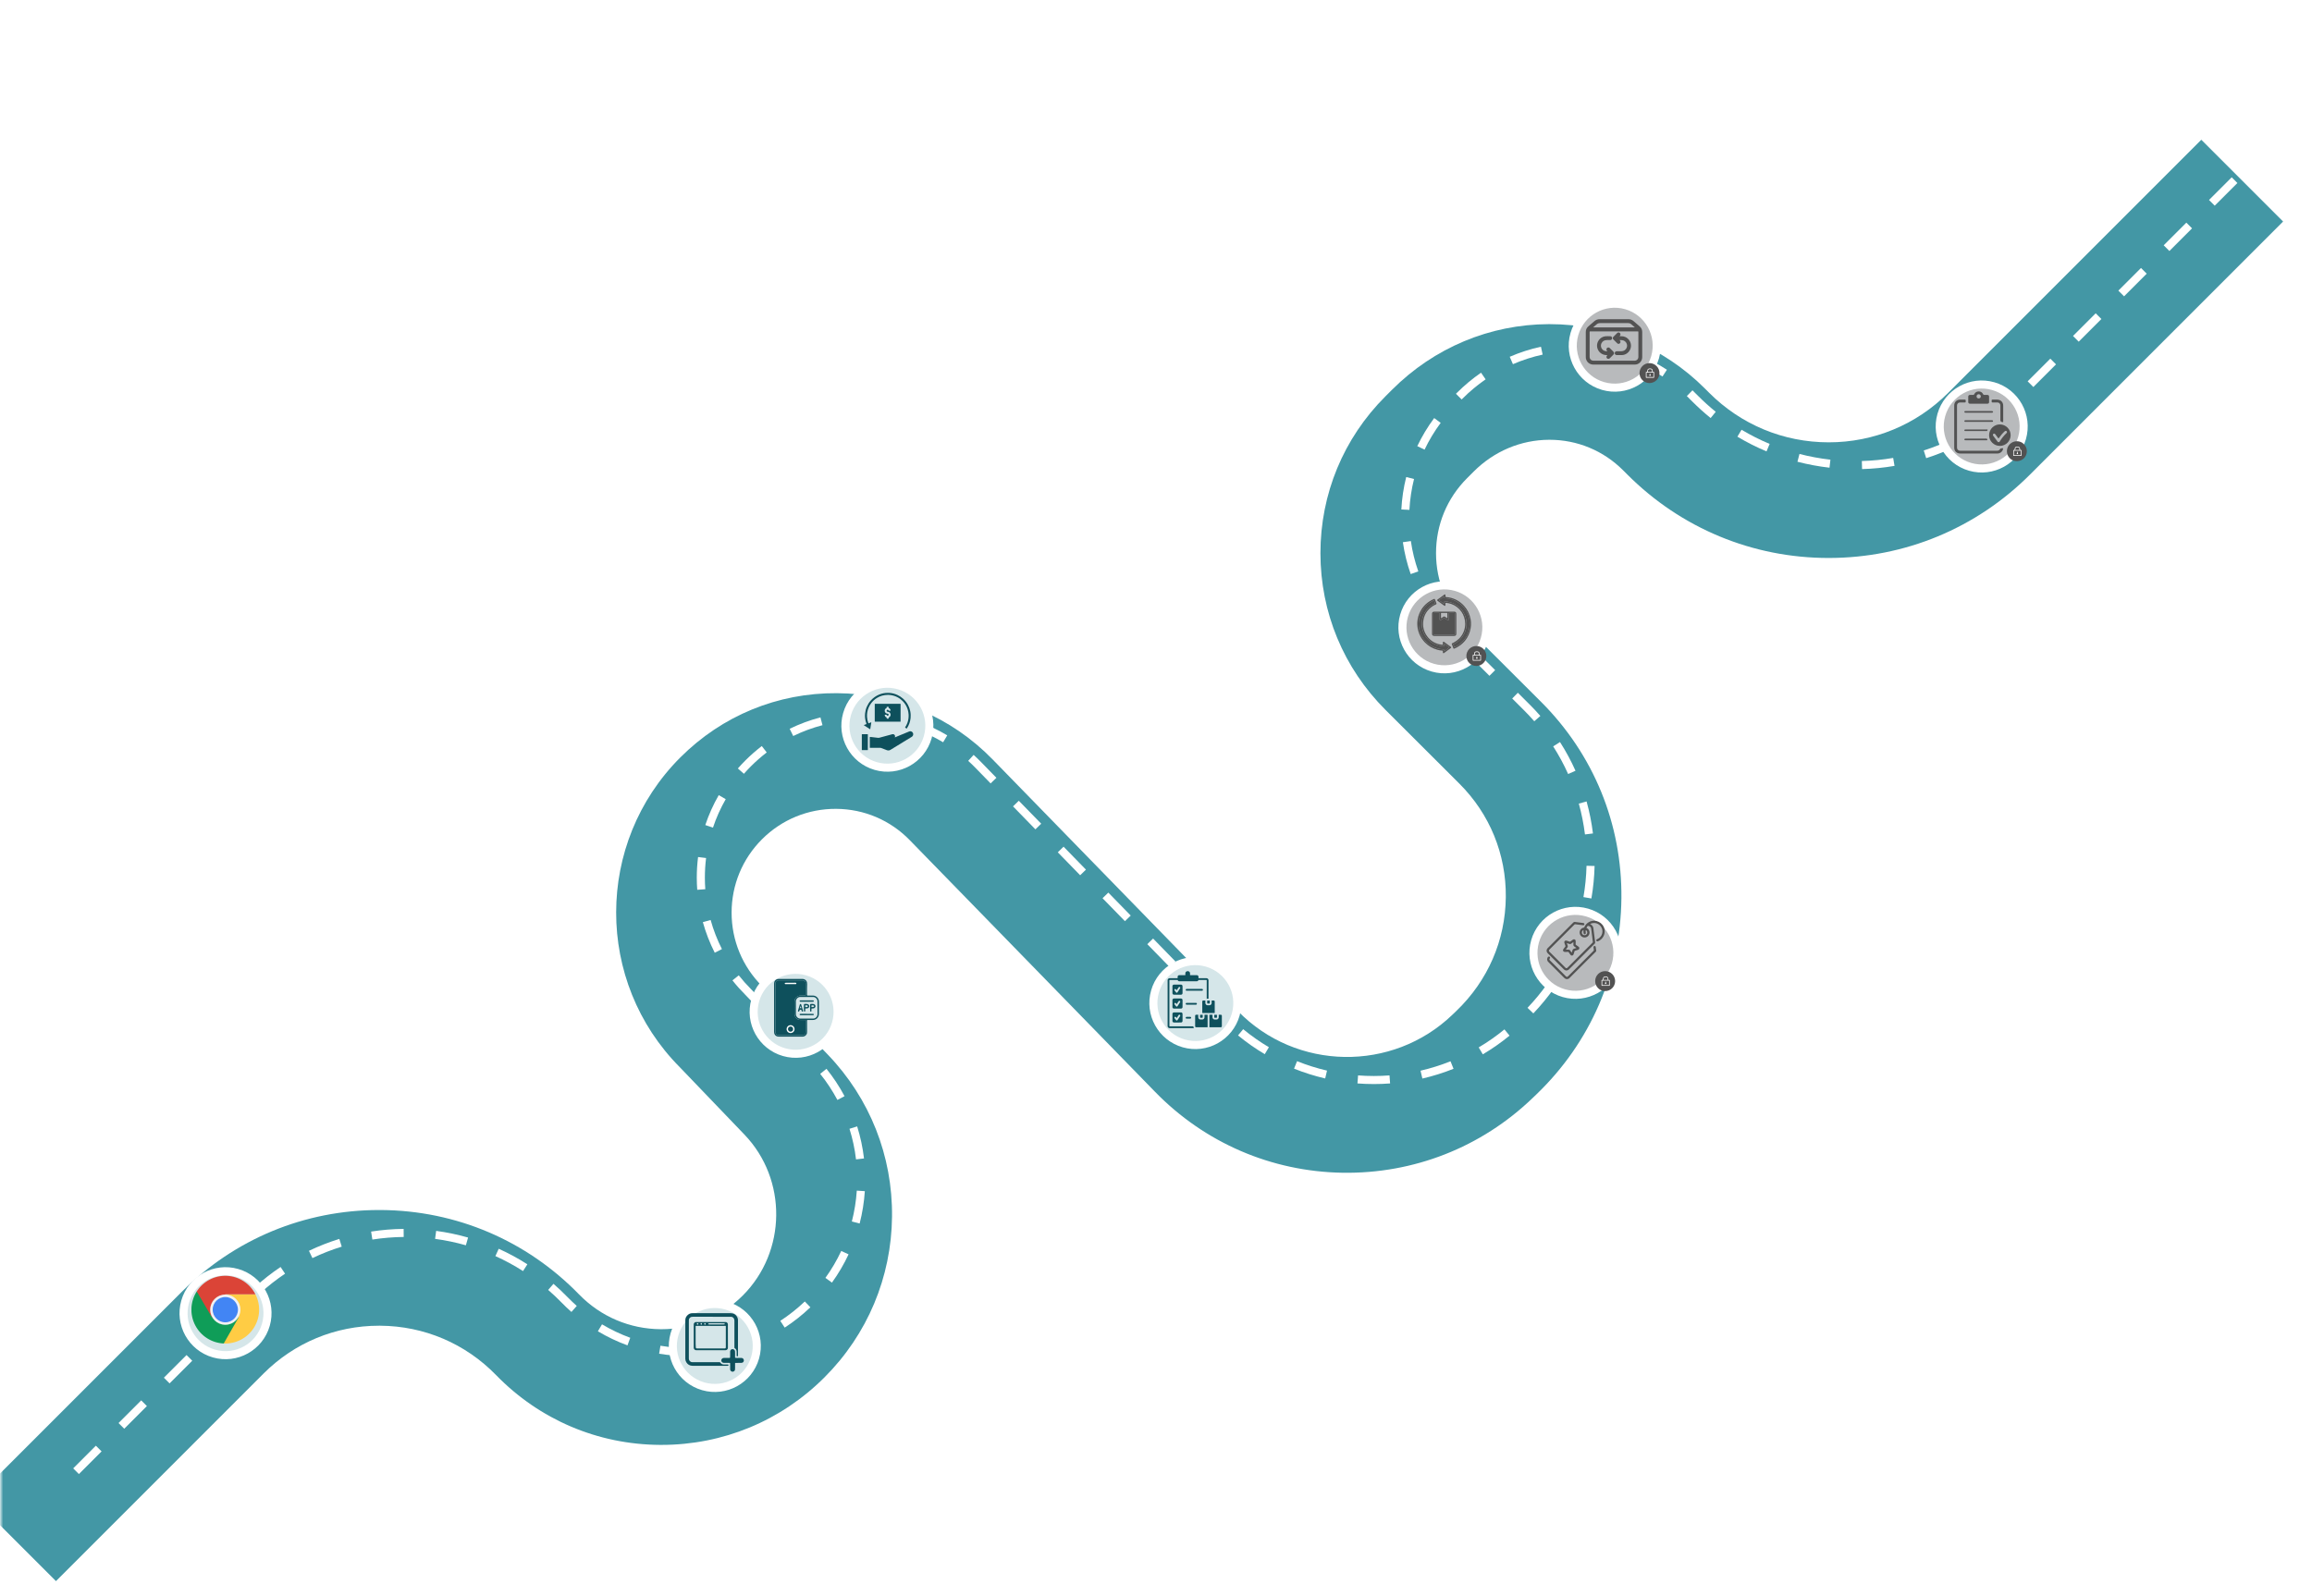 <svg width="1095" height="756" viewBox="0 0 1095 756" fill="none" xmlns="http://www.w3.org/2000/svg">
<mask id="mask0_1856_12012" style="mask-type:luminance" maskUnits="userSpaceOnUse" x="0" y="-24" width="1108" height="795">
<path d="M1107.48 -23.229H0.5V770.93H1107.48V-23.229Z" fill="white"/>
</mask>
<g mask="url(#mask0_1856_12012)">
<g filter="url(#filter0_d_1856_12012)">
<path d="M39.244 732.386L0.516 693.658L98.884 595.29C123.858 570.316 156.995 556.6 192.272 556.6C192.578 556.6 192.896 556.6 193.202 556.6C228.835 556.842 262.138 571.042 286.985 596.576C297.224 607.108 310.966 612.954 325.65 613.056C325.777 613.056 325.904 613.056 326.032 613.056C340.576 613.056 354.241 607.401 364.531 597.098C385.328 576.301 385.684 542.107 365.32 520.877L334.73 488.988C294.423 448.451 294.499 382.685 334.947 342.225C354.763 322.409 381.049 311.584 409.117 311.788C437.135 311.966 463.332 323.122 482.881 343.193C517.279 378.495 562.12 424.521 599.066 462.409C626.6 490.656 672.167 491.42 700.63 464.09L702.502 462.294C717.403 447.992 725.719 428.851 725.91 408.373C726.114 388.06 718.294 368.969 703.903 354.617L668.919 319.696C649.065 299.88 638.125 273.518 638.112 245.474C638.112 217.431 649.014 191.056 668.855 171.227L671.988 168.094C691.945 148.138 718.32 137.084 746.248 136.982C746.376 136.982 746.503 136.982 746.63 136.982C774.444 136.982 800.565 147.82 820.241 167.521L822.202 169.482C837.319 184.612 857.415 192.954 878.811 192.966H878.836C900.219 192.966 920.315 184.638 935.42 169.533L1055.31 49.643L1094.04 88.371L974.148 208.262C948.69 233.72 914.839 247.741 878.836 247.741H878.785C842.77 247.741 808.906 233.681 783.448 208.198L781.487 206.237C772.152 196.889 759.773 191.757 746.605 191.757C746.541 191.757 746.49 191.757 746.427 191.757C733.054 191.808 720.357 197.156 710.691 206.823L707.558 209.955C698.07 219.443 692.849 232.051 692.862 245.462C692.862 258.872 698.096 271.48 707.596 280.955L742.581 315.863C767.478 340.71 781.003 373.758 780.659 408.92C780.315 444.248 766.014 477.246 740.403 501.825L738.531 503.62C714.219 526.952 682.24 539.471 648.568 538.948C614.87 538.388 583.35 524.787 559.828 500.653C522.883 462.753 478.029 416.74 443.63 381.425C434.384 371.937 421.993 366.652 408.735 366.575C395.478 366.511 383.023 371.606 373.637 380.979C364.353 390.263 359.233 402.616 359.233 415.746C359.233 428.877 364.353 441.23 373.637 450.514L374.031 450.922L404.813 483.002C424.718 503.748 435.518 531.002 435.212 559.758C434.919 588.502 423.559 615.539 403.221 635.865C382.577 656.509 355.183 667.856 326.006 667.856C325.752 667.856 325.497 667.856 325.242 667.856C295.785 667.652 268.251 655.91 247.709 634.808C233.165 619.856 213.655 611.54 192.794 611.4C192.616 611.4 192.425 611.4 192.247 611.4C171.59 611.4 152.194 619.436 137.561 634.056L39.193 732.424L39.244 732.386Z" fill="#4397A5"/>
</g>
<g style="mix-blend-mode:lighten">
<path d="M37.372 698.23L34.672 695.53L45.408 684.794L48.108 687.494L37.372 698.23ZM58.844 676.758L56.144 674.058L66.88 663.322L69.579 666.022L58.844 676.758ZM80.316 655.286L77.616 652.587L88.352 641.851L91.051 644.551L80.316 655.286ZM326.019 642.36C321.396 642.36 316.735 641.978 312.176 641.214L312.8 637.444C317.665 638.259 322.631 638.616 327.573 638.527L327.649 642.347C327.102 642.347 326.567 642.36 326.019 642.36ZM343.072 640.615L342.295 636.871C347.134 635.865 351.897 634.413 356.457 632.541L357.908 636.081C353.133 638.043 348.14 639.571 343.072 640.628V640.615ZM297.173 637.266C292.321 635.483 287.596 633.241 283.165 630.593L285.126 627.307C289.367 629.828 293.862 631.981 298.498 633.674L297.186 637.266H297.173ZM101.787 633.815L99.087 631.115L109.823 620.379L112.523 623.079L101.787 633.815ZM371.65 628.861L369.561 625.664C373.675 622.977 377.585 619.882 381.176 616.469L383.812 619.233C380.055 622.811 375.967 626.059 371.65 628.861ZM270.633 621.436C269.041 620.035 267.487 618.545 265.997 617.017C263.96 614.928 261.82 612.903 259.63 611.005L262.138 608.115C264.405 610.089 266.621 612.177 268.735 614.355C270.162 615.82 271.652 617.233 273.167 618.583L270.633 621.449V621.436ZM123.297 612.496L120.725 609.668C124.545 606.204 128.633 602.995 132.887 600.142L135.014 603.313C130.913 606.064 126.965 609.159 123.285 612.496H123.297ZM394.026 607.542L390.931 605.3C393.822 601.301 396.344 596.997 398.432 592.539L401.896 594.157C399.706 598.843 397.057 603.339 394.026 607.542ZM247.722 602.078C243.558 599.404 239.151 597.022 234.63 594.984L236.196 591.508C240.883 593.622 245.455 596.092 249.772 598.869L247.709 602.091L247.722 602.078ZM147.966 595.927L146.323 592.476C150.959 590.26 155.798 588.362 160.714 586.847L161.847 590.502C157.11 591.966 152.449 593.787 147.979 595.927H147.966ZM220.647 589.865C215.884 588.502 210.98 587.483 206.065 586.821L206.574 583.039C211.668 583.726 216.762 584.783 221.691 586.197L220.647 589.865ZM176.353 587.139L175.767 583.37C180.836 582.58 186.019 582.147 191.164 582.096L191.202 585.917C186.248 585.968 181.243 586.388 176.353 587.152V587.139ZM407.156 579.549L403.45 578.594C404.673 573.818 405.462 568.902 405.793 563.974L409.601 564.229C409.257 569.386 408.43 574.544 407.143 579.549H407.156ZM405.424 549.163C404.851 544.259 403.807 539.382 402.329 534.682L405.972 533.549C407.513 538.478 408.608 543.584 409.207 548.73L405.411 549.175L405.424 549.163ZM396.611 521.017C394.293 516.675 391.555 512.51 388.461 508.664L391.441 506.27C394.676 510.307 397.554 514.662 399.986 519.222L396.611 521.017ZM650.72 513.491C648.135 513.491 645.499 513.389 642.913 513.198L643.206 509.39C648.148 509.772 653.153 509.772 658.094 509.39L658.374 513.198C655.84 513.389 653.255 513.491 650.72 513.491ZM673.657 510.88L672.791 507.161C677.617 506.041 682.393 504.551 686.99 502.704L688.417 506.257C683.654 508.167 678.687 509.721 673.669 510.88H673.657ZM627.631 510.842C622.613 509.67 617.659 508.116 612.883 506.193L614.31 502.653C618.907 504.5 623.683 506.002 628.497 507.123L627.631 510.842ZM702.286 499.418L700.337 496.132C704.591 493.624 708.692 490.745 712.525 487.6L714.945 490.554C710.958 493.827 706.692 496.807 702.273 499.418H702.286ZM599.015 499.342C594.595 496.718 590.342 493.738 586.356 490.452L588.788 487.498C592.621 490.656 596.709 493.522 600.963 496.043L599.015 499.329V499.342ZM378.311 497.61L367.791 486.657L370.555 484.008L381.074 494.961L378.323 497.61H378.311ZM726.215 480.022L723.452 477.386C726.89 473.782 730.074 469.91 732.914 465.886L736.034 468.089C733.08 472.266 729.769 476.278 726.215 480.022ZM575.199 479.869L564.591 468.993L567.329 466.332L577.938 477.208L575.199 479.869ZM357.284 475.679L352.954 471.171C350.828 469.044 348.777 466.752 346.892 464.37L349.885 462.002C351.681 464.269 353.629 466.459 355.68 468.509L360.035 473.056L357.284 475.705V475.679ZM553.995 458.105L543.386 447.229L546.125 444.567L556.733 455.443L553.995 458.105ZM744.007 454.844L740.594 453.125C742.822 448.706 744.745 444.083 746.312 439.371L749.941 440.568C748.324 445.446 746.325 450.247 744.007 454.844ZM338.512 451.278C336.169 446.668 334.272 441.791 332.883 436.798L336.564 435.779C337.888 440.53 339.684 445.165 341.913 449.559L338.512 451.291V451.278ZM532.791 436.34L522.182 425.464L524.92 422.802L535.529 433.678L532.791 436.34ZM753.698 425.578L749.941 424.929C750.795 420.051 751.279 415.059 751.406 410.105L755.227 410.194C755.099 415.339 754.59 420.51 753.711 425.578H753.698ZM330.222 421.49C330.082 419.58 330.005 417.644 330.005 415.721C330.005 412.474 330.209 409.188 330.617 405.953L334.412 406.424C334.03 409.494 333.839 412.614 333.839 415.709C333.839 417.542 333.902 419.389 334.042 421.198L330.234 421.478L330.222 421.49ZM511.586 414.588L500.99 403.712L503.728 401.05L514.324 411.926L511.586 414.588ZM750.667 395.243C750.056 390.327 749.076 385.411 747.751 380.648L751.432 379.629C752.807 384.583 753.826 389.677 754.45 394.784L750.655 395.256L750.667 395.243ZM490.382 392.836L479.786 381.96L482.524 379.298L493.133 390.174L490.395 392.836H490.382ZM337.672 392.021L334.042 390.811C335.685 385.895 337.825 381.119 340.41 376.636L343.721 378.547C341.263 382.813 339.226 387.347 337.672 392.034V392.021ZM469.177 371.084L461.931 363.646C460.836 362.526 459.702 361.43 458.556 360.399L461.129 357.572C462.326 358.667 463.523 359.813 464.669 360.985L471.916 368.422L469.177 371.084ZM742.695 366.639C740.67 362.118 738.289 357.712 735.614 353.547L738.836 351.484C741.613 355.814 744.083 360.386 746.185 365.085L742.695 366.639ZM352.33 366.525L349.465 364.003C350.586 362.729 351.77 361.456 352.98 360.246C355.438 357.788 358.074 355.483 360.799 353.382L363.13 356.413C360.532 358.412 358.023 360.603 355.68 362.946C354.521 364.105 353.4 365.302 352.33 366.525ZM446.674 351.586C442.446 349.064 437.938 346.95 433.289 345.32L434.563 341.716C439.453 343.435 444.191 345.651 448.635 348.313L446.674 351.599V351.586ZM375.687 348.644L374.006 345.206C378.654 342.939 383.557 341.117 388.575 339.806L389.543 343.499C384.767 344.747 380.106 346.466 375.687 348.631V348.644ZM418.924 341.818C414.059 341.13 409.066 340.926 404.151 341.207L403.934 337.386C409.092 337.08 414.339 337.31 419.459 338.023L418.924 341.805V341.818ZM726.661 341.64C725.146 339.908 723.554 338.201 721.924 336.571L716.206 330.866L718.88 328.14L724.623 333.871C726.317 335.565 727.973 337.322 729.539 339.131L726.661 341.64ZM705.419 320.117L694.67 309.394L697.37 306.694L708.119 317.417L705.419 320.117ZM683.934 298.505C680.457 294.646 677.363 290.431 674.726 285.999L678.012 284.05C680.521 288.266 683.476 292.277 686.774 295.958L683.934 298.518V298.505ZM668.129 271.926C666.41 267.049 665.162 261.967 664.423 256.835L668.206 256.287C668.906 261.178 670.103 266.004 671.734 270.653L668.129 271.926ZM667.518 241.514L663.698 241.323C663.965 236.14 664.742 230.982 666.003 225.964L669.709 226.894C668.512 231.67 667.773 236.585 667.518 241.514ZM881.905 222.195L881.804 218.374C886.758 218.234 891.75 217.75 896.64 216.909L897.277 220.679C892.221 221.545 887.05 222.054 881.905 222.195ZM866.483 221.532C861.376 220.959 856.269 220.004 851.302 218.718L852.258 215.025C857.046 216.273 861.975 217.177 866.916 217.737L866.483 221.532ZM912.279 217.024L911.12 213.382C915.845 211.866 920.494 210.007 924.951 207.842L926.619 211.28C922.009 213.522 917.182 215.458 912.279 217.024ZM836.657 213.802C831.919 211.828 827.271 209.485 822.864 206.848L824.826 203.563C829.079 206.097 833.562 208.364 838.134 210.274L836.657 213.802ZM674.701 212.974L671.25 211.331C673.466 206.657 676.165 202.175 679.26 198.023L682.329 200.302C679.388 204.263 676.815 208.517 674.701 212.974ZM939.979 203.575L937.839 200.404C941.94 197.641 945.875 194.546 949.568 191.209L952.128 194.037C948.308 197.488 944.22 200.697 939.979 203.563V203.575ZM810.193 198.023C807.174 195.578 804.245 192.941 801.482 190.178L798.909 187.605L801.583 184.88L804.194 187.478C806.856 190.152 809.683 192.699 812.599 195.055L810.193 198.023ZM692.263 189.223L689.563 186.523L689.996 186.09C693.524 182.562 697.383 179.34 701.445 176.538L703.61 179.684C699.739 182.358 696.071 185.415 692.696 188.79L692.263 189.223ZM963.03 183.326L960.33 180.626L971.066 169.89L973.766 172.59L963.03 183.326ZM787.383 178.334C783.257 175.647 778.838 173.354 774.266 171.533L775.68 167.98C780.494 169.89 785.129 172.297 789.472 175.137L787.383 178.334ZM716.549 172.501L715.034 168.999C719.784 166.936 724.764 165.331 729.82 164.236L730.622 167.967C725.808 169.012 721.07 170.54 716.549 172.501ZM760.053 167.458C755.647 166.656 751.126 166.248 746.63 166.248C746.197 166.248 745.751 166.248 745.318 166.248L745.255 162.427C745.713 162.427 746.172 162.427 746.643 162.427C751.368 162.427 756.105 162.86 760.741 163.701L760.053 167.458ZM984.514 161.842L981.814 159.142L992.55 148.406L995.25 151.106L984.514 161.842ZM1005.99 140.37L1003.29 137.67L1014.02 126.934L1016.72 129.634L1005.99 140.37ZM1027.46 118.898L1024.76 116.198L1035.49 105.462L1038.19 108.162L1027.46 118.898ZM1048.93 97.426L1046.23 94.726L1056.97 83.99L1059.67 86.69L1048.93 97.426Z" fill="white"/>
</g>
</g>
<g filter="url(#filter1_d_1856_12012)">
<path d="M125.924 625.95C128.95 615.396 122.848 604.387 112.294 601.361C101.74 598.334 90.731 604.437 87.704 614.991C84.678 625.545 90.78 636.554 101.334 639.58C111.888 642.607 122.898 636.504 125.924 625.95Z" fill="#D5E6E9" stroke="white" stroke-width="3.821" stroke-miterlimit="10"/>
</g>
<g clip-path="url(#clip0_1856_12012)">
<path d="M106.707 613.098H120.988C122.258 615.598 122.851 618.388 122.706 621.189C122.562 623.99 121.685 626.704 120.164 629.06C118.642 631.416 116.53 633.332 114.036 634.616C111.543 635.901 108.757 636.509 105.955 636.38" fill="#FFCC44"/>
<path d="M113.034 623.997L105.956 636.38C103.144 636.252 100.416 635.386 98.044 633.869C95.673 632.352 93.743 630.238 92.448 627.739C91.153 625.239 90.539 622.443 90.667 619.631C90.795 616.819 91.661 614.091 93.178 611.72" fill="#0F9D58"/>
<path d="M106.707 613.098H120.988C119.709 610.577 117.786 608.44 115.414 606.901C113.043 605.363 110.306 604.479 107.483 604.339C104.66 604.2 101.849 604.809 99.337 606.105C96.825 607.401 94.7 609.338 93.178 611.72L100.381 623.997" fill="#DB4437"/>
<path d="M106.708 626.941C110.34 626.941 113.285 623.996 113.285 620.364C113.285 616.732 110.34 613.787 106.708 613.787C103.075 613.787 100.131 616.732 100.131 620.364C100.131 623.996 103.075 626.941 106.708 626.941Z" fill="#4285F4" stroke="#F1F1F1" stroke-width="1.186"/>
</g>
<g filter="url(#filter2_d_1856_12012)">
<path d="M357.654 641.47C360.681 630.916 354.578 619.906 344.024 616.88C333.47 613.854 322.461 619.956 319.435 630.51C316.408 641.064 322.511 652.073 333.065 655.1C343.619 658.126 354.628 652.024 357.654 641.47Z" fill="#D5E6E9" stroke="white" stroke-width="3.821" stroke-miterlimit="10"/>
</g>
<path d="M324.577 634.455C324.577 631.4 324.57 628.347 324.58 625.293C324.583 624.205 325.096 623.364 325.933 622.698C326.563 622.195 327.294 622.018 328.08 622.018C334.062 622.018 340.047 622.015 346.029 622.018C347.471 622.018 348.545 622.663 349.199 623.951C349.42 624.385 349.522 624.865 349.521 625.362C349.518 630.926 349.519 636.489 349.518 642.054C349.518 642.443 349.518 642.43 349.121 642.449C348.931 642.458 348.897 642.374 348.897 642.217C348.899 641.553 348.906 640.888 348.891 640.226C348.876 639.528 348.583 638.97 347.985 638.591C347.893 638.533 347.851 638.461 347.843 638.361C347.835 638.254 347.832 638.146 347.832 638.039C347.832 633.891 347.829 629.744 347.832 625.596C347.832 625.179 347.748 624.796 347.521 624.444C347.237 624.007 346.818 623.804 346.319 623.739C346.163 623.719 346.003 623.728 345.845 623.728C339.937 623.728 334.03 623.728 328.122 623.725C327.68 623.725 327.259 623.783 326.91 624.072C326.516 624.4 326.251 624.802 326.257 625.342C326.26 625.645 326.255 625.948 326.255 626.253C326.255 631.988 326.26 637.722 326.248 643.457C326.248 644.081 326.49 644.539 326.946 644.916C327.236 645.155 327.572 645.246 327.95 645.246C330.324 645.24 332.699 645.245 335.074 645.245C336.973 645.245 338.872 645.245 340.773 645.239C340.965 645.239 341.073 645.303 341.184 645.463C341.564 646.004 342.074 646.334 342.76 646.334C343.419 646.334 344.077 646.334 344.736 646.334C344.989 646.334 344.995 646.342 344.997 646.584C344.998 646.958 344.998 646.956 344.627 646.956C339.081 646.956 333.535 646.961 327.988 646.948C326.699 646.945 325.702 646.359 325.036 645.254C324.736 644.748 324.574 644.186 324.574 643.579C324.58 640.538 324.577 637.497 324.577 634.455Z" fill="#0E505C"/>
<path d="M336.664 626.223C338.987 626.223 341.31 626.238 343.634 626.212C344.219 626.206 344.764 626.729 344.74 627.31C344.715 627.878 344.733 628.448 344.735 629.016C344.743 632.026 344.752 635.033 344.758 638.043C344.758 638.244 344.747 638.448 344.726 638.648C344.679 639.1 344.186 639.53 343.693 639.557C343.592 639.563 343.49 639.56 343.39 639.56C338.864 639.56 334.338 639.56 329.81 639.563C329.348 639.563 328.985 639.4 328.739 639.004C328.62 638.812 328.562 638.604 328.562 638.373C328.564 634.707 328.566 631.04 328.562 627.374C328.562 626.961 328.739 626.644 329.048 626.391C329.223 626.248 329.435 626.222 329.656 626.222C331.612 626.223 333.569 626.222 335.525 626.222C335.904 626.222 336.284 626.222 336.664 626.222V626.223ZM336.382 628.056C336.382 628.056 336.382 628.046 336.382 628.039C336.179 628.039 335.978 628.039 335.775 628.039C333.773 628.036 331.774 628.033 329.772 628.03C329.458 628.03 329.458 628.029 329.458 628.341C329.458 630.509 329.458 632.679 329.458 634.847C329.458 635.94 329.441 637.034 329.531 638.125C329.568 638.568 329.694 638.706 330.143 638.713C330.219 638.713 330.295 638.715 330.37 638.715C334.631 638.715 338.893 638.715 343.153 638.715C343.223 638.715 343.292 638.716 343.362 638.71C343.57 638.693 343.679 638.594 343.736 638.393C343.763 638.293 343.76 638.194 343.76 638.092C343.76 636.144 343.76 634.197 343.76 632.25C343.76 630.928 343.76 629.607 343.76 628.285C343.76 628.039 343.751 628.027 343.502 628.03C343.231 628.033 342.959 628.053 342.686 628.053C340.584 628.055 338.482 628.053 336.38 628.053L336.382 628.056ZM339.567 626.816C338.26 626.816 337.116 626.816 335.97 626.816C335.849 626.816 335.73 626.82 335.611 626.849C335.483 626.881 335.413 626.959 335.418 627.092C335.422 627.221 335.488 627.308 335.619 627.329C335.724 627.348 335.833 627.361 335.939 627.361C338.154 627.363 340.369 627.361 342.584 627.361C342.741 627.361 342.9 627.342 343.057 627.331C343.2 627.322 343.258 627.224 343.261 627.101C343.264 626.968 343.194 626.871 343.051 626.852C342.982 626.843 342.912 626.846 342.842 626.842C341.698 626.787 340.552 626.833 339.568 626.816H339.567ZM331.769 627.079C331.772 627.288 331.955 627.47 332.158 627.468C332.352 627.466 332.518 627.284 332.518 627.075C332.518 626.874 332.339 626.702 332.138 626.705C331.921 626.709 331.766 626.868 331.769 627.079ZM333.52 627.084C333.522 627.29 333.686 627.459 333.888 627.463C334.092 627.468 334.275 627.282 334.271 627.075C334.266 626.877 334.088 626.709 333.883 626.712C333.657 626.717 333.517 626.86 333.519 627.084H333.52ZM330.028 627.079C330.028 627.284 330.196 627.457 330.395 627.457C330.607 627.457 330.765 627.3 330.77 627.089C330.774 626.886 330.608 626.717 330.401 626.714C330.189 626.709 330.028 626.866 330.028 627.079Z" fill="#0E505C"/>
<path d="M348.146 641.605C348.146 642.081 348.152 642.524 348.143 642.966C348.138 643.141 348.201 643.193 348.372 643.199C349.282 643.233 350.194 643.207 351.105 643.225C351.566 643.234 351.943 643.434 352.161 643.851C352.385 644.281 352.344 644.711 352.065 645.105C351.848 645.41 351.523 645.539 351.163 645.555C350.785 645.571 350.403 645.561 350.024 645.561C349.467 645.561 348.91 645.559 348.353 645.581C348.201 645.587 348.141 645.632 348.143 645.791C348.147 646.492 348.146 647.194 348.143 647.895C348.141 648.173 348.137 648.451 348.112 648.729C348.074 649.161 347.81 649.452 347.443 649.631C347.089 649.803 346.717 649.791 346.375 649.567C345.998 649.32 345.803 648.979 345.812 648.517C345.824 647.91 345.817 647.304 345.812 646.696C345.81 646.381 345.791 646.065 345.788 645.75C345.788 645.608 345.72 645.559 345.589 645.561C345.298 645.564 345.007 645.55 344.717 645.567C344.065 645.602 343.414 645.578 342.764 645.552C342.102 645.526 341.591 644.986 341.614 644.374C341.637 643.746 342.175 643.229 342.825 643.223C343.635 643.216 344.445 643.222 345.255 643.22C345.749 643.22 345.76 643.22 345.791 642.742C345.844 641.896 345.804 641.049 345.81 640.202C345.813 639.88 345.926 639.611 346.149 639.385C346.483 639.047 346.89 638.977 347.321 639.118C347.752 639.262 348.039 639.571 348.109 640.031C348.19 640.564 348.12 641.104 348.146 641.607V641.605Z" fill="#0E505C"/>
<g filter="url(#filter3_d_1856_12012)">
<path d="M395.934 483.188C398.96 472.634 392.858 461.625 382.304 458.599C371.749 455.573 360.74 461.675 357.714 472.229C354.688 482.783 360.79 493.792 371.344 496.819C381.898 499.845 392.907 493.742 395.934 483.188Z" fill="#D5E6E9" stroke="white" stroke-width="3.821" stroke-miterlimit="10"/>
</g>
<path d="M387.847 474.426C387.847 474.235 387.829 474.046 387.791 473.86C387.519 472.549 386.367 471.592 385.027 471.574C384.242 471.565 383.456 471.572 382.671 471.572C382.228 471.571 382.226 471.572 382.225 471.125C382.225 470.219 382.223 469.313 382.226 468.408C382.228 467.958 382.219 467.508 382.248 467.059C382.284 466.521 382.289 465.979 382.205 465.447C382.046 464.431 381.192 463.718 380.159 463.707C379.653 463.703 379.146 463.707 378.639 463.707C375.34 463.707 372.04 463.707 368.742 463.706C368.042 463.706 367.475 463.978 367.049 464.529C366.728 464.942 366.621 465.42 366.621 465.936C366.624 469.736 366.623 473.536 366.623 477.335C366.623 481.135 366.623 484.91 366.621 488.698C366.621 488.932 366.63 489.167 366.679 489.396C366.876 490.329 367.71 491.011 368.67 491.015C369.918 491.02 371.165 491.017 372.413 491.017C374.991 491.017 377.568 491.02 380.145 491.015C381.187 491.014 382.06 490.284 382.205 489.271C382.277 488.77 382.246 488.261 382.24 487.755C382.22 486.336 382.229 484.918 382.228 483.499C382.228 483.436 382.242 483.373 382.243 483.311C382.248 483.19 382.307 483.149 382.426 483.15C382.805 483.155 383.186 483.158 383.566 483.15C384.161 483.138 384.756 483.19 385.349 483.117C386.764 482.942 387.838 481.754 387.844 480.334C387.852 478.365 387.846 476.396 387.847 474.426ZM381.592 488.939C381.585 489.636 381.172 490.164 380.538 490.323C380.443 490.348 380.35 490.351 380.255 490.351C376.392 490.351 372.528 490.354 368.665 490.351C367.86 490.351 367.303 489.804 367.28 489.002C367.269 488.641 367.28 488.279 367.28 487.919V477.676C367.28 474.054 367.277 470.431 367.283 466.809C367.283 466.404 367.232 466.002 367.278 465.594C367.354 464.925 367.892 464.399 368.568 464.376C368.833 464.367 369.099 464.372 369.365 464.372C372.989 464.372 376.612 464.372 380.234 464.373C380.845 464.373 381.366 464.767 381.53 465.354C381.579 465.531 381.592 465.716 381.592 465.9C381.592 467.712 381.588 469.522 381.595 471.334C381.595 471.533 381.528 471.578 381.343 471.575C380.608 471.566 379.873 471.563 379.139 471.575C377.852 471.595 376.749 472.428 376.411 473.612C376.32 473.931 376.286 474.258 376.286 474.588C376.282 476.425 376.283 478.261 376.282 480.099C376.28 480.965 376.531 481.731 377.168 482.345C377.709 482.868 378.362 483.127 379.103 483.147C379.838 483.167 380.573 483.152 381.308 483.152C381.569 483.152 381.589 483.167 381.591 483.43C381.594 484.354 381.594 485.278 381.594 486.204C381.595 487.116 381.6 488.029 381.592 488.939ZM387.183 480.356C387.176 481.529 386.269 482.472 385.099 482.481C383.067 482.496 381.033 482.495 379.001 482.481C377.883 482.473 376.945 481.499 376.945 480.38C376.942 478.368 376.942 476.354 376.945 474.341C376.945 473.233 377.875 472.254 378.984 472.243C381.048 472.225 383.112 472.226 385.177 472.245C386.231 472.254 387.169 473.225 387.18 474.278C387.19 475.309 387.183 476.342 387.183 477.375C387.183 478.408 387.187 479.363 387.183 480.356Z" fill="#0E505C"/>
<path d="M381.592 488.939C381.585 489.636 381.172 490.164 380.538 490.323C380.443 490.348 380.35 490.351 380.255 490.351C376.392 490.351 372.528 490.354 368.665 490.351C367.86 490.351 367.303 489.804 367.28 489.002C367.269 488.641 367.28 488.279 367.28 487.919V477.676C367.28 474.054 367.277 470.431 367.283 466.809C367.283 466.404 367.232 466.002 367.278 465.594C367.354 464.925 367.892 464.399 368.568 464.376C368.833 464.367 369.099 464.372 369.365 464.372C372.989 464.372 376.612 464.372 380.234 464.373C380.845 464.373 381.366 464.767 381.53 465.354C381.579 465.531 381.592 465.716 381.592 465.9C381.592 467.712 381.588 469.522 381.595 471.334C381.595 471.533 381.528 471.578 381.343 471.575C380.608 471.566 379.873 471.563 379.139 471.575C377.852 471.595 376.749 472.428 376.411 473.612C376.32 473.931 376.286 474.258 376.286 474.588C376.282 476.425 376.283 478.261 376.282 480.099C376.28 480.965 376.531 481.731 377.168 482.345C377.709 482.868 378.362 483.127 379.103 483.147C379.838 483.167 380.573 483.152 381.308 483.152C381.569 483.152 381.589 483.167 381.591 483.43C381.594 484.354 381.594 485.278 381.594 486.204C381.595 487.116 381.6 488.029 381.592 488.939Z" fill="#0E505C"/>
<path d="M374.46 485.595C373.401 485.587 372.555 486.418 372.549 487.469C372.544 488.482 373.391 489.339 374.402 489.346C375.452 489.35 376.29 488.524 376.297 487.479C376.303 486.45 375.476 485.602 374.46 485.595ZM374.391 488.705C373.684 488.695 373.162 488.056 373.207 487.453C373.163 486.857 373.661 486.226 374.472 486.232C375.148 486.238 375.673 486.799 375.666 487.497C375.658 488.181 375.102 488.716 374.391 488.705Z" fill="white"/>
<path d="M374.438 466.158C373.691 466.158 372.944 466.158 372.197 466.158C372.102 466.158 372.008 466.15 371.913 466.142C371.716 466.126 371.671 465.994 371.67 465.823C371.67 465.644 371.757 465.556 371.928 465.534C372.319 465.485 372.712 465.496 373.105 465.495C374.27 465.488 375.436 465.491 376.6 465.491C376.701 465.491 376.802 465.495 376.901 465.522C377.111 465.582 377.214 465.704 377.196 465.881C377.178 466.061 377.057 466.159 376.832 466.159C376.035 466.161 375.236 466.159 374.438 466.159V466.158Z" fill="white"/>
<path d="M382.441 475.602C381.993 475.479 381.535 475.516 381.081 475.54C380.844 475.554 380.777 475.666 380.755 475.901C380.708 476.395 380.729 476.888 380.729 477.499C380.739 477.855 380.705 478.33 380.755 478.804C380.783 479.061 380.879 479.172 381.079 479.163C381.278 479.155 381.386 479.028 381.389 478.789C381.393 478.498 381.402 478.207 381.386 477.916C381.376 477.716 381.451 477.667 381.637 477.675C381.875 477.686 382.115 477.692 382.355 477.644C382.882 477.539 383.258 477.145 383.282 476.657C383.305 476.168 382.971 475.747 382.441 475.602ZM382.276 477C382.028 477.062 381.776 477.042 381.524 477.044C381.428 477.044 381.389 476.993 381.391 476.9C381.393 476.737 381.397 476.572 381.386 476.41C381.376 476.245 381.441 476.176 381.605 476.191C381.681 476.197 381.756 476.191 381.866 476.191C381.984 476.197 382.135 476.181 382.283 476.226C382.508 476.295 382.63 476.43 382.627 476.619C382.625 476.822 382.515 476.94 382.276 477Z" fill="#0E505C"/>
<path d="M385.416 475.612C384.957 475.482 384.487 475.501 384.021 475.549C383.73 475.58 383.688 475.658 383.683 475.951C383.675 476.419 383.675 476.886 383.659 477.354C383.64 477.861 383.688 478.367 383.691 478.872C383.691 479.076 383.813 479.16 384.039 479.155C384.233 479.151 384.303 479.082 384.311 478.869C384.319 478.704 384.312 478.539 384.312 478.374H384.317C384.317 478.223 384.325 478.07 384.317 477.919C384.305 477.74 384.366 477.67 384.554 477.675C384.85 477.682 385.148 477.705 385.438 477.606C385.912 477.446 386.219 477.044 386.216 476.572C386.213 476.164 385.868 475.739 385.417 475.612H385.416ZM385.195 477.005C384.953 477.06 384.705 477.042 384.459 477.044C384.352 477.045 384.315 476.987 384.317 476.888C384.319 476.724 384.323 476.559 384.317 476.396C384.311 476.239 384.381 476.177 384.534 476.19C384.615 476.196 384.697 476.19 384.78 476.19C384.937 476.19 385.096 476.18 385.247 476.237C385.457 476.315 385.565 476.459 385.553 476.642C385.541 476.827 385.414 476.955 385.197 477.004L385.195 477.005Z" fill="#0E505C"/>
<path d="M380.331 478.804C380.305 478.602 380.229 478.413 380.172 478.219C379.935 477.426 379.697 476.633 379.457 475.841C379.408 475.679 379.329 475.557 379.127 475.563C378.936 475.568 378.863 475.678 378.815 475.837C378.601 476.544 378.385 477.25 378.171 477.959C378.088 478.231 377.977 478.494 377.931 478.776C377.888 479.033 377.999 479.169 378.276 479.169C378.397 479.175 378.495 479.114 378.537 478.972C378.562 478.892 378.591 478.816 378.615 478.738C378.725 478.397 378.964 478.233 379.33 478.246C379.449 478.251 379.514 478.29 379.544 478.411C379.591 478.593 379.651 478.775 379.717 478.952C379.789 479.151 379.9 479.199 380.123 479.146C380.299 479.103 380.357 479.012 380.331 478.804ZM379.477 477.586C379.422 477.559 379.321 477.514 379.187 477.51C379.026 477.504 378.905 477.557 378.849 477.586C378.846 477.586 378.814 477.586 378.795 477.559C378.785 477.542 378.78 477.52 378.789 477.499L379.103 476.679C379.124 476.625 379.2 476.625 379.222 476.679L379.536 477.499C379.553 477.542 379.523 477.588 379.477 477.588V477.586Z" fill="#0E505C"/>
<path d="M382.06 474.488C381.073 474.488 380.086 474.488 379.099 474.488C378.982 474.488 378.875 474.478 378.789 474.382C378.627 474.203 378.685 473.957 378.916 473.883C378.98 473.861 379.052 473.854 379.121 473.854C381.082 473.854 383.044 473.854 385.006 473.854C385.096 473.854 385.183 473.86 385.263 473.909C385.386 473.983 385.466 474.083 385.428 474.237C385.391 474.387 385.299 474.486 385.136 474.488C384.813 474.491 384.491 474.489 384.167 474.489C383.464 474.489 382.763 474.489 382.06 474.489V474.488Z" fill="#0E505C"/>
<path d="M382.074 480.238C383.068 480.238 384.063 480.238 385.058 480.238C385.345 480.238 385.496 480.422 385.412 480.654C385.368 480.773 385.276 480.836 385.157 480.856C385.076 480.869 384.993 480.871 384.911 480.871C383.036 480.871 381.162 480.871 379.287 480.871C379.186 480.871 379.084 480.872 378.985 480.857C378.804 480.83 378.691 480.686 378.702 480.51C378.714 480.327 378.845 480.27 378.997 480.243C379.064 480.231 379.136 480.237 379.206 480.237C380.162 480.237 381.119 480.237 382.075 480.237L382.074 480.238Z" fill="#0E505C"/>
<g filter="url(#filter4_d_1856_12012)">
<path d="M439.383 347.668C442.409 337.114 436.307 326.105 425.753 323.078C415.199 320.052 404.19 326.154 401.163 336.709C398.137 347.263 404.239 358.272 414.793 361.298C425.347 364.324 436.357 358.222 439.383 347.668Z" fill="#D5E6E9" stroke="white" stroke-width="3.821" stroke-miterlimit="10"/>
</g>
<path d="M411.939 351.638C411.939 350.825 411.939 350.007 411.939 349.194C411.939 349.04 411.939 349.04 412.09 349.057C412.662 349.12 413.239 349.183 413.811 349.25C414.517 349.33 415.219 349.414 415.924 349.494C416.102 349.515 416.277 349.501 416.452 349.452C417.527 349.134 418.613 348.865 419.696 348.572C420.678 348.307 421.662 348.055 422.64 347.779C423.223 347.615 423.922 348.038 423.922 348.785C423.922 348.928 423.873 349.057 423.821 349.187C423.81 349.215 423.775 349.246 423.8 349.271C423.831 349.305 423.866 349.271 423.894 349.257C424.586 348.953 425.288 348.67 425.986 348.383C427.345 347.825 428.703 347.266 430.062 346.707C430.247 346.63 430.435 346.553 430.62 346.47C431.253 346.183 432.115 346.515 432.416 347.245C432.702 347.94 432.388 348.698 431.811 349.026C430.952 349.515 430.118 350.046 429.279 350.566C427.851 351.453 426.412 352.323 424.98 353.203C423.87 353.884 422.756 354.558 421.648 355.239C421.285 355.463 420.877 355.522 420.45 355.452C420.105 355.393 419.787 355.243 419.462 355.12C418.722 354.841 417.981 354.576 417.248 354.275C417.129 354.226 417.003 354.223 416.878 354.223C415.317 354.223 413.759 354.226 412.198 354.23C412.146 354.23 412.093 354.23 412.041 354.23C411.967 354.23 411.939 354.198 411.943 354.129C411.943 354.108 411.943 354.087 411.943 354.066C411.943 353.255 411.943 352.442 411.943 351.631L411.939 351.638Z" fill="#0E505C"/>
<path d="M420.41 341.845C418.44 341.845 416.467 341.845 414.497 341.845C414.295 341.845 414.295 341.845 414.295 341.646C414.295 339.61 414.295 337.571 414.295 335.534C414.295 334.867 414.295 334.197 414.295 333.53C414.295 333.369 414.295 333.369 414.459 333.369C417.005 333.369 419.551 333.369 422.097 333.369C423.525 333.369 424.954 333.369 426.379 333.369C426.532 333.369 426.532 333.369 426.532 333.53C426.532 336.257 426.532 338.981 426.532 341.709C426.532 341.849 426.532 341.849 426.365 341.849C424.381 341.849 422.394 341.849 420.41 341.849V341.845ZM420.41 334.798C420.284 334.798 420.159 334.798 420.033 334.798C419.97 334.798 419.942 334.818 419.946 334.881C419.946 334.983 419.939 335.084 419.946 335.185C419.956 335.3 419.911 335.356 419.809 335.405C419.279 335.66 419.017 336.1 419.01 336.676C419.003 337.392 419.555 337.976 420.27 338.052C420.354 338.063 420.435 338.073 420.518 338.087C420.714 338.126 420.875 338.314 420.885 338.517C420.896 338.744 420.721 338.971 420.504 339.016C420.263 339.065 420.026 338.933 419.96 338.692C419.928 338.58 419.879 338.552 419.771 338.559C419.596 338.569 419.422 338.559 419.247 338.559C418.95 338.562 418.985 338.517 419.045 338.821C419.135 339.292 419.411 339.635 419.855 339.83C419.935 339.865 419.963 339.914 419.953 340.001C419.942 340.11 419.953 340.218 419.949 340.326C419.949 340.389 419.974 340.413 420.036 340.413C420.288 340.413 420.539 340.413 420.787 340.413C420.857 340.413 420.882 340.385 420.878 340.319C420.878 340.221 420.885 340.123 420.875 340.026C420.864 339.914 420.906 339.858 421.007 339.813C421.577 339.558 421.915 338.88 421.783 338.273C421.636 337.602 421.091 337.155 420.403 337.144C420.131 337.141 419.932 336.938 419.932 336.662C419.932 336.394 420.138 336.191 420.41 336.191C420.634 336.191 420.815 336.334 420.878 336.565C420.892 336.617 420.906 336.656 420.969 336.656C421.224 336.656 421.479 336.656 421.73 336.656C421.786 336.656 421.814 336.631 421.807 336.572C421.737 336.044 421.493 335.639 421 335.409C420.906 335.363 420.868 335.311 420.871 335.21C420.875 335.108 420.871 335.007 420.871 334.906C420.875 334.822 420.84 334.798 420.759 334.801C420.641 334.805 420.522 334.801 420.403 334.801L420.41 334.798Z" fill="#0E505C"/>
<path d="M420.609 329.14C418.594 329.154 416.841 329.643 415.234 330.66C414.201 331.313 413.32 332.13 412.587 333.104C411.637 334.369 411.04 335.787 410.764 337.344C410.638 338.064 410.6 338.79 410.638 339.52C410.687 340.547 410.9 341.539 411.263 342.502C411.312 342.632 411.312 342.632 411.438 342.583C411.815 342.44 412.192 342.296 412.57 342.153C412.65 342.122 412.671 342.146 412.657 342.251C412.608 342.562 412.559 342.869 412.51 343.18C412.402 343.868 412.29 344.553 412.182 345.241C412.147 345.461 412.147 345.461 411.962 345.338C411.054 344.731 410.125 344.151 409.21 343.554C409.196 343.543 409.178 343.536 409.164 343.526C409.14 343.512 409.112 343.494 409.116 343.463C409.116 343.424 409.154 343.428 409.178 343.417C409.549 343.281 409.915 343.145 410.285 343.009C410.408 342.963 410.408 342.963 410.362 342.838C410.02 341.944 409.807 341.022 409.713 340.072C409.639 339.349 409.646 338.626 409.723 337.903C409.842 336.799 410.107 335.741 410.558 334.725C411.015 333.688 411.606 332.734 412.353 331.882C412.901 331.257 413.516 330.705 414.194 330.22C415.189 329.504 416.275 328.969 417.448 328.624C418.129 328.424 418.828 328.292 419.537 328.229C420.043 328.184 420.553 328.17 421.06 328.197C422.46 328.278 423.801 328.603 425.072 329.207C426.019 329.657 426.895 330.216 427.671 330.918C428.61 331.767 429.403 332.738 430.007 333.855C430.517 334.798 430.884 335.797 431.1 336.845C431.219 337.424 431.285 338.011 431.31 338.605C431.331 339.129 431.313 339.649 431.261 340.17C431.174 341.004 430.989 341.818 430.709 342.607C430.402 343.48 429.983 344.294 429.473 345.062C429.431 345.125 429.403 345.136 429.337 345.083C429.145 344.94 428.946 344.807 428.746 344.668C428.635 344.591 428.638 344.58 428.712 344.472C429.113 343.858 429.462 343.218 429.714 342.527C429.941 341.898 430.126 341.256 430.227 340.592C430.332 339.904 430.374 339.209 430.339 338.511C430.294 337.599 430.129 336.716 429.84 335.853C429.361 334.442 428.6 333.202 427.563 332.133C426.801 331.351 425.939 330.705 424.964 330.209C423.941 329.689 422.858 329.374 421.727 329.221C421.318 329.165 420.909 329.151 420.62 329.14H420.609Z" fill="#0E505C"/>
<path d="M408.174 351.544C408.174 350.329 408.174 349.117 408.174 347.901C408.174 347.818 408.195 347.783 408.286 347.783C409.148 347.783 410.011 347.783 410.877 347.783C411.027 347.783 411.027 347.783 411.027 347.933C411.027 350.35 411.027 352.763 411.027 355.18C411.027 355.277 410.996 355.319 410.894 355.316C410.025 355.316 409.155 355.316 408.282 355.316C408.177 355.316 408.174 355.26 408.174 355.183C408.174 354.331 408.174 353.479 408.174 352.623C408.174 352.26 408.174 351.9 408.174 351.537V351.544Z" fill="#0E505C"/>
<g filter="url(#filter5_d_1856_12012)">
<path d="M585.248 479.05C588.274 468.496 582.172 457.487 571.618 454.46C561.064 451.434 550.055 457.536 547.028 468.09C544.002 478.644 550.105 489.654 560.659 492.68C571.213 495.706 582.222 489.604 585.248 479.05Z" fill="#D5E6E9" stroke="white" stroke-width="3.821" stroke-miterlimit="10"/>
</g>
<g clip-path="url(#clip1_1856_12012)">
<path fill-rule="evenodd" clip-rule="evenodd" d="M571.414 463.355H567.672C567.641 463.355 567.617 463.33 567.617 463.299V462.63C567.617 462.231 567.249 461.905 566.8 461.905H563.678C563.647 461.905 563.623 461.88 563.623 461.849V460.986C563.623 460.444 563.123 460 562.512 460C561.901 460 561.402 460.444 561.402 460.986V461.849C561.402 461.88 561.377 461.905 561.346 461.905H558.568C558.119 461.905 557.751 462.231 557.751 462.63V463.299C557.751 463.33 557.726 463.355 557.695 463.355H553.952C553.429 463.355 553 463.782 553 464.306V486.048C553 486.571 553.428 487 553.952 487H565.388C565.434 487 565.462 486.948 565.434 486.911C565.286 486.708 565.199 486.465 565.188 486.211C565.187 486.181 565.162 486.157 565.132 486.157L553.952 486.155C553.895 486.155 553.844 486.105 553.844 486.047V464.305C553.844 464.248 553.894 464.197 553.952 464.197H557.715C557.741 464.197 557.764 464.215 557.77 464.239C557.853 464.562 558.179 464.804 558.567 464.804H566.8C567.187 464.804 567.514 464.562 567.597 464.239C567.603 464.215 567.625 464.197 567.651 464.197H571.415C571.472 464.197 571.522 464.247 571.522 464.305V473.018C571.522 473.049 571.547 473.074 571.578 473.074H572.309C572.34 473.074 572.365 473.049 572.365 473.018V464.305C572.365 463.782 571.938 463.355 571.414 463.355ZM571.199 475.871C571.394 476.065 571.658 476.178 571.939 476.178H572.792C573.369 476.178 573.839 475.707 573.839 475.131V473.986C573.839 473.955 573.863 473.93 573.894 473.93H574.867C575.114 473.93 575.316 474.132 575.316 474.379V479.775C575.316 479.806 575.291 479.831 575.26 479.831H569.472C569.441 479.831 569.416 479.806 569.416 479.775L569.415 474.379C569.415 474.132 569.617 473.93 569.863 473.93H570.836C570.867 473.93 570.892 473.955 570.892 473.986V475.131C570.892 475.42 571.01 475.681 571.199 475.871ZM575.108 481.459V481.882C575.111 481.991 575.202 482.08 575.311 482.08H576.163C576.275 482.08 576.367 481.987 576.367 481.877V480.732C576.367 480.701 576.342 480.676 576.311 480.676H575.163C575.132 480.676 575.108 480.701 575.108 480.732L575.108 481.459ZM572.365 475.335H571.939C571.827 475.335 571.736 475.242 571.736 475.132V473.987C571.736 473.956 571.76 473.931 571.791 473.931H572.939C572.97 473.931 572.995 473.956 572.995 473.987V475.132C572.995 475.243 572.902 475.335 572.791 475.335H572.365ZM569.623 481.459V481.876C569.623 481.987 569.53 482.079 569.42 482.079L568.567 482.08C568.455 482.08 568.364 481.987 568.364 481.877V480.732C568.364 480.701 568.389 480.676 568.42 480.676H569.567C569.598 480.676 569.623 480.701 569.623 480.732L569.623 481.459ZM576.163 482.923C576.741 482.923 577.21 482.452 577.21 481.876V480.731C577.21 480.7 577.235 480.675 577.266 480.675H578.239C578.486 480.675 578.688 480.877 578.688 481.124V486.127C578.688 486.374 578.486 486.576 578.239 486.576H572.843C572.812 486.576 572.788 486.551 572.788 486.52V480.731C572.788 480.7 572.812 480.675 572.843 480.675H574.208C574.239 480.675 574.264 480.7 574.264 480.731V481.876C574.264 482.452 574.734 482.923 575.311 482.923L576.163 482.923ZM571.944 481.459V486.52C571.944 486.551 571.919 486.576 571.888 486.576H566.464C566.232 486.576 566.042 486.386 566.042 486.155L566.041 481.124C566.041 480.877 566.243 480.675 566.49 480.675H567.463C567.494 480.675 567.518 480.7 567.518 480.731V481.876C567.518 482.453 567.989 482.923 568.566 482.923H569.418C569.993 482.923 570.462 482.458 570.465 481.881V480.731C570.465 480.7 570.49 480.675 570.521 480.675H571.885C571.916 480.675 571.941 480.7 571.941 480.731L571.944 481.459ZM555.997 466.387H559.356C559.747 466.387 560.067 466.706 560.067 467.098V470.456C560.067 470.848 559.747 471.168 559.356 471.168H555.997C555.606 471.168 555.286 470.848 555.286 470.456V467.098C555.286 466.706 555.606 466.387 555.997 466.387ZM556.296 469.143C556.157 468.957 556.194 468.694 556.38 468.554C556.566 468.415 556.829 468.453 556.969 468.638L557.254 469.018C557.278 469.049 557.325 469.047 557.346 469.014L558.214 467.668C558.34 467.472 558.601 467.415 558.796 467.542C558.991 467.667 559.048 467.928 558.922 468.123L557.683 470.044C557.528 470.285 557.17 470.304 556.992 470.068L556.296 469.143ZM555.997 472.966H559.356C559.747 472.966 560.067 473.286 560.067 473.677V477.035C560.067 477.427 559.747 477.747 559.356 477.747H555.997C555.606 477.747 555.286 477.427 555.286 477.035V473.677C555.286 473.287 555.606 472.966 555.997 472.966ZM556.296 475.723C556.157 475.537 556.194 475.274 556.38 475.134C556.566 474.996 556.829 475.033 556.969 475.219L557.254 475.598C557.278 475.629 557.325 475.628 557.346 475.594L558.214 474.248C558.34 474.053 558.601 473.996 558.796 474.122C558.991 474.247 559.048 474.509 558.922 474.703L557.683 476.624C557.528 476.866 557.17 476.884 556.992 476.649L556.296 475.723ZM561.98 469.28C561.747 469.28 561.559 469.092 561.559 468.859C561.559 468.626 561.747 468.438 561.98 468.438H569.304C569.537 468.438 569.725 468.626 569.725 468.859C569.725 469.092 569.537 469.28 569.304 469.28H561.98ZM561.98 475.889C561.747 475.889 561.559 475.701 561.559 475.468C561.559 475.235 561.747 475.046 561.98 475.046H566.445C566.678 475.046 566.866 475.235 566.866 475.468C566.866 475.701 566.678 475.889 566.445 475.889H561.98ZM561.98 482.498C561.747 482.498 561.559 482.309 561.559 482.076C561.559 481.843 561.747 481.655 561.98 481.655H563.731C563.964 481.655 564.153 481.843 564.153 482.076C564.153 482.309 563.964 482.498 563.731 482.498H561.98ZM555.998 479.545H559.356C559.747 479.545 560.067 479.864 560.067 480.256V483.614C560.067 484.006 559.747 484.326 559.356 484.326L555.998 484.327C555.606 484.327 555.286 484.007 555.286 483.616V480.257C555.286 479.866 555.606 479.545 555.998 479.545ZM556.296 482.302C556.157 482.116 556.195 481.853 556.38 481.713C556.566 481.574 556.829 481.612 556.969 481.798L557.254 482.177C557.278 482.208 557.325 482.206 557.346 482.173L558.214 480.827C558.34 480.631 558.601 480.574 558.796 480.701C558.991 480.826 559.048 481.087 558.922 481.282L557.683 483.203C557.528 483.444 557.17 483.463 556.993 483.228L556.296 482.302Z" fill="#0E505C"/>
</g>
<g filter="url(#filter6_d_1856_12012)">
<path d="M765.254 455.257C768.28 444.703 762.178 433.694 751.624 430.667C741.07 427.641 730.061 433.743 727.034 444.297C724.008 454.851 730.11 465.861 740.665 468.887C751.219 471.913 762.228 465.811 765.254 455.257Z" fill="#B8BABC" stroke="white" stroke-width="3.821" stroke-miterlimit="10"/>
</g>
<path d="M753.083 437.691C753.358 437.822 753.605 437.96 753.819 438.149C754.298 438.572 754.578 439.1 754.659 439.732C754.855 441.268 755.048 442.803 755.242 444.338C755.328 445.01 755.408 445.684 755.498 446.356C755.533 446.613 755.459 446.812 755.273 446.997C751.218 451.046 747.167 455.099 743.114 459.151C742.393 459.872 741.384 459.873 740.663 459.152C738.116 456.607 735.57 454.06 733.024 451.514C732.33 450.819 732.33 449.791 733.026 449.094C737.081 445.038 741.137 440.983 745.191 436.926C745.382 436.734 745.585 436.662 745.861 436.698C747.205 436.878 748.551 437.04 749.896 437.209C750.226 437.25 750.441 437.514 750.397 437.821C750.353 438.128 750.077 438.308 749.743 438.265C748.536 438.11 747.328 437.967 746.124 437.802C745.91 437.773 745.782 437.834 745.639 437.978C741.707 441.917 737.77 445.852 733.835 449.787C733.563 450.06 733.499 450.329 733.648 450.595C733.683 450.657 733.731 450.715 733.781 450.765C736.33 453.316 738.88 455.866 741.431 458.415C741.718 458.702 742.073 458.69 742.375 458.387C744.903 455.859 747.431 453.331 749.959 450.803C751.399 449.363 752.838 447.923 754.28 446.485C754.375 446.391 754.42 446.306 754.401 446.162C754.263 445.131 754.138 444.098 754.008 443.066C753.878 442.034 753.737 441.004 753.621 439.97C753.53 439.155 752.988 438.603 752.084 438.559C751.993 438.555 751.941 438.604 751.891 438.666C751.712 438.889 751.559 439.127 751.423 439.38C751.36 439.499 751.393 439.544 751.504 439.6C752.225 439.967 752.671 440.545 752.801 441.35C753.006 442.619 752.135 443.823 750.866 444.029C749.486 444.253 748.232 443.252 748.143 441.855C748.067 440.661 748.867 439.635 750.069 439.403C750.22 439.374 750.296 439.31 750.356 439.173C750.859 438.026 751.678 437.177 752.8 436.629C755.732 435.197 759.313 437 759.915 440.206C760.366 442.605 759.074 444.968 756.822 445.862C756.528 445.98 756.276 445.928 756.122 445.719C755.904 445.423 756.019 445.041 756.382 444.895C756.789 444.73 757.17 444.523 757.503 444.237C758.394 443.474 758.881 442.508 758.939 441.33C759.035 439.336 757.566 437.511 755.48 437.228C754.713 437.124 753.682 437.308 753.083 437.691L753.083 437.691ZM749.978 440.527C749.905 440.564 749.863 440.583 749.824 440.607C749.348 440.894 749.122 441.412 749.223 441.979C749.313 442.485 749.732 442.873 750.29 442.969C750.882 443.071 751.468 442.735 751.684 442.171C751.897 441.615 751.689 440.962 751.201 440.647C751.065 440.56 751.043 440.574 751.021 440.734C750.969 441.118 750.994 441.498 751.054 441.878C751.106 442.21 750.927 442.483 750.635 442.533C750.323 442.586 750.072 442.393 750.009 442.055C749.917 441.559 749.9 441.06 749.978 440.527Z" fill="#525252"/>
<path d="M742.105 463.778C741.624 463.782 741.218 463.569 740.865 463.215C738.545 460.889 736.222 458.568 733.899 456.245C733.669 456.014 733.434 455.786 733.208 455.551C732.595 454.915 732.602 453.849 733.219 453.246C733.456 453.014 733.775 453.012 733.993 453.24C734.184 453.441 734.193 453.723 734.015 453.947C733.725 454.312 733.741 454.583 734.071 454.913C736.592 457.433 739.112 459.954 741.632 462.474C741.968 462.81 742.287 462.808 742.626 462.47C746.655 458.44 750.684 454.41 754.717 450.383C754.85 450.25 754.906 450.129 754.873 449.935C754.803 449.533 754.766 449.125 754.714 448.719C754.675 448.412 754.857 448.145 755.142 448.093C755.437 448.04 755.714 448.226 755.76 448.541C755.848 449.145 755.921 449.751 755.992 450.358C756.014 450.54 755.919 450.682 755.791 450.809C754.716 451.881 753.643 452.955 752.57 454.028C749.489 457.109 746.408 460.19 743.328 463.272C742.996 463.603 742.604 463.782 742.105 463.778V463.778Z" fill="#525252"/>
<path d="M746.266 446.393C746.252 446.73 746.274 447.021 746.24 447.31C746.226 447.426 746.285 447.491 746.372 447.552C746.796 447.849 747.218 448.15 747.641 448.449C747.78 448.547 747.885 448.673 747.943 448.834C748.107 449.282 747.882 449.751 747.418 449.903C746.931 450.063 746.441 450.214 745.95 450.36C745.827 450.397 745.761 450.458 745.724 450.582C745.579 451.069 745.427 451.553 745.272 452.036C745.102 452.568 744.546 452.793 744.076 452.527C743.961 452.461 743.871 452.369 743.796 452.262C743.505 451.852 743.212 451.444 742.927 451.03C742.857 450.929 742.779 450.889 742.657 450.891C742.149 450.899 741.642 450.896 741.134 450.903C740.791 450.908 740.528 450.772 740.368 450.469C740.202 450.153 740.243 449.849 740.455 449.565C740.762 449.154 741.065 448.741 741.376 448.333C741.44 448.248 741.449 448.175 741.415 448.077C741.248 447.598 741.087 447.116 740.924 446.635C740.811 446.303 740.853 445.996 741.107 445.745C741.36 445.496 741.663 445.448 741.998 445.565C742.477 445.731 742.96 445.89 743.439 446.057C743.538 446.092 743.61 446.081 743.694 446.017C744.093 445.712 744.499 445.416 744.899 445.112C745.185 444.894 745.492 444.837 745.815 444.999C746.14 445.162 746.276 445.444 746.267 445.803C746.262 446.015 746.266 446.228 746.266 446.392L746.266 446.393ZM744.39 451.264C744.417 451.187 744.436 451.141 744.451 451.093C744.561 450.743 744.677 450.394 744.779 450.041C744.873 449.719 745.078 449.518 745.395 449.421C745.756 449.31 746.116 449.197 746.477 449.084C746.519 449.071 746.571 449.075 746.596 449.012C746.551 448.979 746.506 448.945 746.461 448.912C746.156 448.697 745.851 448.483 745.548 448.266C745.304 448.092 745.177 447.856 745.182 447.552C745.187 447.169 745.19 446.785 745.193 446.402C745.193 446.358 745.215 446.296 745.172 446.272C745.117 446.243 745.08 446.305 745.042 446.334C744.746 446.552 744.451 446.771 744.158 446.993C743.894 447.195 743.611 447.246 743.296 447.129C743.088 447.052 742.875 446.985 742.665 446.913C742.476 446.85 742.287 446.786 742.074 446.715C742.22 447.147 742.353 447.549 742.492 447.95C742.597 448.253 742.558 448.528 742.364 448.785C742.136 449.086 741.911 449.39 741.686 449.693C741.662 449.726 741.616 449.758 741.631 449.798C741.651 449.853 741.712 449.831 741.755 449.831C742.154 449.831 742.553 449.828 742.951 449.827C743.224 449.826 743.441 449.942 743.604 450.157C743.686 450.264 743.76 450.376 743.838 450.486C744.017 450.738 744.195 450.989 744.391 451.264L744.39 451.264Z" fill="#525252"/>
<circle cx="760.225" cy="464.725" r="4.725" fill="#525252"/>
<path d="M759.325 464.327C759.325 463.353 759.325 462.703 760.462 462.703C761.599 462.703 761.599 463.353 761.599 464.327M760.462 465.14V465.627M758.676 464.327V466.764H762.249V464.327H758.676Z" stroke="white" stroke-width="0.325" stroke-linecap="round" stroke-linejoin="round"/>
<path d="M760.463 465.952C760.553 465.952 760.626 465.879 760.626 465.789C760.626 465.7 760.553 465.627 760.463 465.627C760.374 465.627 760.301 465.7 760.301 465.789C760.301 465.879 760.374 465.952 760.463 465.952Z" stroke="white" stroke-width="0.325" stroke-linecap="round" stroke-linejoin="round"/>
<g filter="url(#filter7_d_1856_12012)">
<path d="M703.199 301.069C706.226 290.515 700.123 279.506 689.569 276.48C679.015 273.453 668.006 279.556 664.98 290.11C661.953 300.664 668.056 311.673 678.61 314.699C689.164 317.726 700.173 311.623 703.199 301.069Z" fill="#B8BABC" stroke="white" stroke-width="3.821" stroke-miterlimit="10"/>
</g>
<path d="M693.93 295.48C693.93 291.233 691.324 287.487 687.312 286.073C686.47 285.775 685.598 285.615 684.708 285.551C684.615 285.545 684.583 285.572 684.582 285.663C684.579 285.978 684.57 286.293 684.564 286.608C684.564 286.69 684.559 286.772 684.519 286.847C684.436 287.01 684.294 287.055 684.125 286.946C683.829 286.754 683.54 286.552 683.254 286.343C682.463 285.768 681.675 285.192 680.89 284.611C680.564 284.37 680.563 284.2 680.885 283.964C681.929 283.202 682.957 282.42 684.024 281.688C684.139 281.609 684.259 281.497 684.419 281.579C684.593 281.667 684.603 281.835 684.602 282.003C684.6 282.206 684.606 282.407 684.6 282.609C684.597 282.734 684.64 282.785 684.772 282.794C688.199 283.044 691.084 284.427 693.4 286.966C695.062 288.787 696.072 290.935 696.52 293.353C696.692 294.283 696.762 295.218 696.698 296.157C696.551 298.299 695.938 300.296 694.818 302.138C693.997 303.488 692.943 304.623 691.698 305.578C690.816 306.255 689.842 306.793 688.814 307.224C688.542 307.338 688.452 307.318 688.333 307.055C688.049 306.422 687.83 305.764 687.597 305.111C687.533 304.933 687.597 304.798 687.76 304.717C687.968 304.613 688.189 304.531 688.394 304.423C690.402 303.361 691.978 301.871 692.962 299.797C693.499 298.664 693.82 297.473 693.899 296.218C693.915 295.973 693.93 295.728 693.931 295.481L693.93 295.48ZM683.969 282.484C683.896 282.531 683.856 282.553 683.823 282.578C683.198 283.038 682.574 283.499 681.949 283.958C681.842 284.037 681.736 284.115 681.626 284.189C681.53 284.255 681.536 284.305 681.629 284.373C682.372 284.907 683.111 285.444 683.85 285.981C683.944 286.05 683.969 286.015 683.967 285.918C683.967 285.729 683.967 285.539 683.967 285.35C683.969 284.976 684.083 284.862 684.462 284.88C684.783 284.897 685.105 284.909 685.422 284.961C687.128 285.241 688.73 285.794 690.148 286.815C691.758 287.974 692.958 289.464 693.731 291.289C694.423 292.924 694.73 294.63 694.55 296.405C694.391 297.979 693.945 299.469 693.131 300.833C692.374 302.103 691.437 303.215 690.215 304.067C689.661 304.454 689.077 304.791 688.467 305.08C688.333 305.144 688.294 305.208 688.358 305.357C688.496 305.675 688.612 306.002 688.736 306.325C688.832 306.574 688.834 306.576 689.082 306.462C690.731 305.701 692.132 304.604 693.286 303.218C695.503 300.559 696.338 297.467 695.993 294.05C695.802 292.168 695.133 290.442 694.094 288.861C693.213 287.522 692.101 286.412 690.787 285.495C689.232 284.41 687.512 283.756 685.639 283.488C685.209 283.427 684.772 283.436 684.34 283.382C684.08 283.348 683.975 283.236 683.97 282.972C683.967 282.822 683.97 282.673 683.97 282.483L683.969 282.484Z" fill="#525252"/>
<path d="M683.969 282.484C683.896 282.531 683.856 282.553 683.823 282.578C683.198 283.038 682.574 283.499 681.949 283.958C681.842 284.037 681.736 284.115 681.626 284.189C681.53 284.255 681.536 284.305 681.629 284.373C682.372 284.907 683.111 285.444 683.85 285.981C683.944 286.05 683.969 286.015 683.967 285.918V285.35C683.969 284.976 684.083 284.862 684.462 284.88C684.783 284.897 685.105 284.909 685.422 284.961C687.128 285.241 688.73 285.794 690.148 286.815C691.758 287.974 692.958 289.464 693.731 291.289C694.423 292.924 694.73 294.63 694.55 296.405C694.391 297.979 693.945 299.469 693.131 300.833C692.374 302.103 691.437 303.215 690.215 304.067C689.661 304.454 689.077 304.791 688.467 305.08C688.333 305.144 688.294 305.208 688.358 305.357C688.496 305.675 688.612 306.002 688.736 306.325C688.832 306.574 688.834 306.576 689.082 306.462C690.731 305.701 692.132 304.604 693.286 303.218C695.503 300.559 696.338 297.467 695.993 294.05C695.802 292.168 695.133 290.442 694.094 288.861C693.213 287.522 692.101 286.412 690.787 285.495C689.232 284.41 687.512 283.756 685.639 283.488C685.209 283.427 684.772 283.436 684.34 283.382C684.08 283.348 683.975 283.236 683.97 282.972C683.967 282.822 683.97 282.673 683.97 282.483L683.969 282.484Z" fill="#525252"/>
<path d="M683.363 304.783C683.363 304.632 683.361 304.48 683.363 304.329C683.366 304.182 683.417 304.06 683.557 303.987C683.688 303.919 683.802 303.963 683.91 304.039C684.983 304.805 686.06 305.564 687.1 306.374C687.398 306.605 687.397 306.757 687.1 306.985C686.087 307.767 685.041 308.507 684.003 309.255C683.869 309.352 683.726 309.483 683.541 309.377C683.361 309.273 683.358 309.091 683.361 308.91C683.363 308.739 683.355 308.569 683.364 308.399C683.37 308.268 683.335 308.205 683.191 308.195C682.397 308.141 681.613 308.012 680.846 307.805C678.524 307.177 676.517 306.013 674.841 304.278C673.709 303.106 672.83 301.772 672.207 300.272C671.733 299.125 671.426 297.925 671.307 296.69C671.054 294.079 671.593 291.624 672.851 289.328C673.476 288.187 674.246 287.151 675.201 286.265C676.258 285.285 677.443 284.489 678.756 283.89C678.893 283.828 679.029 283.756 679.17 283.706C679.403 283.625 679.505 283.671 679.602 283.899C679.731 284.206 679.853 284.518 679.973 284.83C680.084 285.119 680.186 285.41 680.294 285.699C680.413 286.021 680.363 286.154 680.049 286.303C679.491 286.567 678.931 286.834 678.42 287.183C676.114 288.764 674.649 290.923 674.173 293.679C673.688 296.486 674.232 299.102 675.945 301.418C677.345 303.31 679.196 304.56 681.487 305.132C682.042 305.271 682.611 305.353 683.182 305.417C683.308 305.431 683.372 305.396 683.364 305.256C683.357 305.099 683.363 304.941 683.363 304.783ZM683.994 308.464C684.052 308.435 684.081 308.426 684.103 308.408C684.834 307.846 685.582 307.311 686.332 306.777C686.461 306.684 686.404 306.638 686.312 306.573C685.757 306.168 685.203 305.762 684.648 305.356C684.443 305.205 684.236 305.055 683.994 304.877C683.994 305.169 683.995 305.412 683.994 305.656C683.991 305.965 683.862 306.088 683.551 306.086C683.026 306.083 682.511 306 681.997 305.896C679.865 305.467 677.99 304.544 676.455 302.988C675.302 301.818 674.444 300.458 673.928 298.888C673.447 297.423 673.248 295.927 673.423 294.397C673.595 292.897 674.039 291.478 674.806 290.168C675.618 288.784 676.654 287.605 677.997 286.71C678.481 286.388 678.983 286.1 679.515 285.865C679.598 285.828 679.683 285.801 679.633 285.674C679.477 285.289 679.327 284.9 679.175 284.514C679.14 284.424 679.086 284.401 678.998 284.445C678.88 284.505 678.756 284.553 678.638 284.613C676.5 285.69 674.797 287.228 673.581 289.303C672.88 290.5 672.376 291.764 672.121 293.131C671.85 294.577 671.804 296.025 672.048 297.473C672.471 299.986 673.612 302.139 675.387 303.96C676.506 305.108 677.806 305.993 679.286 306.613C680.402 307.08 681.555 307.41 682.766 307.513C683.055 307.538 683.344 307.554 683.632 307.583C683.884 307.607 683.986 307.725 683.991 307.979C683.994 308.129 683.991 308.28 683.991 308.467L683.994 308.464Z" fill="#525252"/>
<path d="M683.994 308.464C684.052 308.435 684.081 308.426 684.103 308.408C684.834 307.846 685.582 307.311 686.332 306.777C686.461 306.684 686.404 306.638 686.312 306.573C685.757 306.168 685.203 305.762 684.648 305.356C684.443 305.205 684.236 305.055 683.994 304.877C683.994 305.169 683.995 305.412 683.994 305.656C683.991 305.965 683.862 306.088 683.551 306.086C683.026 306.083 682.511 306 681.997 305.896C679.865 305.467 677.99 304.544 676.455 302.988C675.302 301.818 674.444 300.458 673.928 298.888C673.447 297.423 673.248 295.927 673.423 294.397C673.595 292.897 674.039 291.478 674.806 290.168C675.618 288.784 676.654 287.605 677.997 286.71C678.481 286.388 678.983 286.1 679.515 285.865C679.598 285.828 679.683 285.801 679.633 285.674C679.477 285.289 679.327 284.9 679.175 284.514C679.14 284.424 679.086 284.401 678.998 284.445C678.88 284.505 678.756 284.553 678.638 284.613C676.5 285.69 674.797 287.228 673.581 289.303C672.88 290.5 672.376 291.764 672.121 293.131C671.85 294.577 671.804 296.025 672.048 297.473C672.471 299.986 673.612 302.139 675.387 303.96C676.506 305.108 677.806 305.993 679.286 306.613C680.402 307.08 681.555 307.41 682.766 307.513C683.055 307.538 683.344 307.554 683.632 307.583C683.884 307.607 683.986 307.725 683.991 307.979C683.994 308.129 683.991 308.28 683.991 308.467L683.994 308.464Z" fill="#525252"/>
<path d="M683.996 289.713C685.554 289.713 687.111 289.713 688.668 289.713C689.381 289.713 689.746 290.074 689.746 290.781C689.746 293.915 689.746 297.049 689.746 300.182C689.746 300.872 689.372 301.243 688.678 301.243C685.545 301.243 682.411 301.243 679.277 301.243C678.599 301.243 678.217 300.866 678.217 300.192C678.217 297.052 678.217 293.912 678.217 290.772C678.217 290.074 678.58 289.715 679.286 289.713C680.856 289.713 682.426 289.713 683.996 289.713ZM683.975 300.611C685.558 300.611 687.14 300.611 688.724 300.611C689.037 300.611 689.115 300.532 689.115 300.219C689.115 297.079 689.115 293.938 689.115 290.798C689.115 290.444 689.018 290.348 688.666 290.346C687.896 290.346 687.127 290.352 686.358 290.342C686.171 290.339 686.109 290.386 686.11 290.582C686.121 291.515 686.117 292.449 686.114 293.383C686.114 293.752 685.899 293.874 685.587 293.688C685.207 293.463 684.807 293.265 684.458 292.999C684.11 292.733 683.838 292.748 683.495 293.005C683.149 293.265 682.758 293.463 682.382 293.685C682.099 293.853 681.868 293.723 681.853 293.392C681.849 293.329 681.851 293.265 681.851 293.203C681.851 292.333 681.851 291.463 681.851 290.593C681.851 290.429 681.767 290.348 681.598 290.348C680.823 290.348 680.047 290.348 679.271 290.348C678.914 290.348 678.851 290.41 678.851 290.765C678.851 293.904 678.851 297.046 678.851 300.186C678.851 300.545 678.923 300.613 679.286 300.615C680.85 300.615 682.414 300.615 683.978 300.615L683.975 300.611ZM684.001 290.345C683.559 290.345 683.118 290.349 682.679 290.342C682.537 290.34 682.476 290.375 682.478 290.532C682.485 291.244 682.481 291.954 682.482 292.666C682.482 292.715 682.461 292.78 682.504 292.809C682.561 292.847 682.607 292.786 682.653 292.757C683.015 292.528 683.377 292.301 683.733 292.062C683.896 291.953 684.036 291.953 684.201 292.059C684.577 292.301 684.963 292.526 685.341 292.765C685.461 292.843 685.485 292.815 685.485 292.684C685.482 291.966 685.479 291.248 685.487 290.53C685.488 290.375 685.429 290.339 685.287 290.34C684.86 290.348 684.431 290.343 684.004 290.343L684.001 290.345Z" fill="#525252"/>
<path d="M683.975 300.611H688.724C689.037 300.611 689.115 300.532 689.115 300.219V290.798C689.115 290.444 689.018 290.348 688.666 290.346C687.896 290.346 687.127 290.352 686.358 290.342C686.171 290.339 686.109 290.386 686.11 290.582C686.121 291.515 686.117 292.449 686.114 293.383C686.114 293.752 685.899 293.874 685.587 293.688C685.207 293.463 684.807 293.265 684.458 292.999C684.11 292.733 683.838 292.748 683.495 293.005C683.149 293.265 682.758 293.463 682.382 293.685C682.099 293.853 681.868 293.723 681.853 293.392C681.849 293.329 681.851 293.265 681.851 293.203V290.593C681.851 290.429 681.767 290.348 681.598 290.348H679.271C678.914 290.348 678.851 290.41 678.851 290.765V300.186C678.851 300.545 678.923 300.613 679.286 300.615H683.978L683.975 300.611Z" fill="#525252"/>
<path d="M681.241 299.73C680.876 299.73 680.511 299.732 680.146 299.73C679.846 299.727 679.732 299.616 679.729 299.32C679.726 298.98 679.726 298.64 679.729 298.3C679.732 298.008 679.841 297.891 680.124 297.89C680.873 297.885 681.623 297.885 682.371 297.89C682.669 297.891 682.779 298.01 682.78 298.308C682.783 298.641 682.783 298.976 682.78 299.309C682.779 299.615 682.663 299.727 682.354 299.73C681.983 299.733 681.612 299.73 681.241 299.73ZM681.236 299.099C681.413 299.099 681.588 299.101 681.764 299.099C682.202 299.093 682.14 299.167 682.154 298.707C682.158 298.548 682.093 298.516 681.953 298.518C681.551 298.524 681.148 298.518 680.747 298.521C680.31 298.526 680.371 298.451 680.357 298.913C680.353 299.072 680.418 299.107 680.558 299.102C680.783 299.094 681.01 299.101 681.236 299.101V299.099Z" fill="#525252"/>
<circle cx="699.225" cy="310.725" r="4.725" fill="#525252"/>
<path d="M698.325 310.327C698.325 309.353 698.325 308.703 699.462 308.703C700.599 308.703 700.599 309.353 700.599 310.327M699.462 311.14V311.627M697.676 310.327V312.764H701.249V310.327H697.676Z" stroke="white" stroke-width="0.325" stroke-linecap="round" stroke-linejoin="round"/>
<path d="M699.463 311.952C699.553 311.952 699.626 311.879 699.626 311.789C699.626 311.7 699.553 311.627 699.463 311.627C699.374 311.627 699.301 311.7 699.301 311.789C699.301 311.879 699.374 311.952 699.463 311.952Z" stroke="white" stroke-width="0.325" stroke-linecap="round" stroke-linejoin="round"/>
<g filter="url(#filter8_d_1856_12012)">
<path d="M957.674 205.938C960.7 195.384 954.598 184.375 944.044 181.349C933.49 178.323 922.481 184.425 919.454 194.979C916.428 205.533 922.53 216.542 933.084 219.569C943.638 222.595 954.648 216.492 957.674 205.938Z" fill="#B8BABC" stroke="white" stroke-width="3.821" stroke-miterlimit="10"/>
</g>
<path d="M947.163 211.217C944.368 211.213 942.039 208.93 942.065 206.136C942.092 203.102 944.559 201.019 947.181 201.036C950.002 201.054 952.28 203.33 952.272 206.153C952.265 208.945 949.968 211.22 947.163 211.217ZM944.466 205.385C944.257 205.408 944.06 205.478 943.951 205.686C943.826 205.925 943.837 206.168 943.997 206.384C944.686 207.319 945.374 208.255 946.079 209.177C946.371 209.559 946.867 209.533 947.112 209.128C948 207.665 949.059 206.342 950.297 205.161C950.606 204.866 950.622 204.522 950.373 204.261C950.146 204.02 949.765 204.035 949.461 204.306C948.429 205.223 947.562 206.284 946.772 207.411C946.55 207.728 946.51 207.733 946.282 207.425C945.862 206.86 945.441 206.296 945.024 205.728C944.885 205.539 944.717 205.408 944.466 205.386V205.385Z" fill="#525252"/>
<path d="M925.549 202.034C925.549 198.714 925.549 195.393 925.549 192.072C925.549 190.469 926.712 189.298 928.319 189.284C929.081 189.278 929.844 189.292 930.606 189.278C930.898 189.274 931.002 189.384 930.998 189.669C930.981 190.787 931.116 190.625 930.053 190.637C929.466 190.643 928.88 190.631 928.294 190.641C927.433 190.657 926.867 191.229 926.867 192.094C926.864 198.735 926.863 205.377 926.867 212.018C926.867 212.904 927.464 213.495 928.356 213.496C934.209 213.499 940.062 213.498 945.916 213.496C946.517 213.496 946.986 213.252 947.257 212.701C947.346 212.521 947.47 212.443 947.663 212.422C947.93 212.393 948.197 212.353 948.461 212.3C948.687 212.255 948.715 212.347 948.698 212.547C948.594 213.709 947.386 214.8 946.152 214.811C944.897 214.823 943.642 214.815 942.386 214.815C937.706 214.815 933.025 214.815 928.345 214.815C926.714 214.814 925.55 213.656 925.549 212.031C925.548 208.698 925.549 205.366 925.549 202.034Z" fill="#525252"/>
<path d="M937.119 191.225C935.771 191.225 934.423 191.226 933.075 191.225C932.449 191.224 932.2 190.986 932.192 190.357C932.181 189.56 932.181 188.762 932.192 187.965C932.2 187.311 932.465 187.06 933.126 187.054C933.606 187.05 934.087 187.046 934.568 187.056C934.786 187.061 934.9 186.975 934.997 186.779C935.429 185.905 936.128 185.421 937.115 185.407C938.123 185.392 938.832 185.878 939.271 186.766C939.375 186.975 939.503 187.061 939.733 187.056C940.224 187.045 940.718 187.045 941.21 187.056C941.817 187.07 942.061 187.322 942.063 187.923C942.067 188.744 942.067 189.564 942.063 190.385C942.061 190.978 941.821 191.222 941.233 191.223C939.862 191.226 938.49 191.224 937.119 191.224L937.119 191.225ZM937.136 188.733C937.705 188.735 938.148 188.301 938.143 187.742C938.139 187.2 937.668 186.723 937.138 186.727C936.585 186.73 936.141 187.18 936.138 187.74C936.134 188.313 936.553 188.731 937.136 188.733Z" fill="#525252"/>
<path d="M948.75 195.793C948.75 197.059 948.741 198.325 948.755 199.591C948.759 199.913 948.659 200.026 948.348 199.934C948.292 199.917 948.235 199.903 948.177 199.893C947.659 199.806 947.4 199.505 947.4 198.989C947.4 196.75 947.4 194.511 947.4 192.272C947.4 192.039 947.409 191.803 947.331 191.576C947.143 191.029 946.651 190.656 946.053 190.645C945.268 190.631 944.483 190.631 943.698 190.642C943.4 190.646 943.278 190.548 943.286 190.236C943.313 189.123 943.143 189.299 944.235 189.284C944.774 189.277 945.313 189.281 945.852 189.283C947.575 189.289 948.747 190.455 948.75 192.171C948.752 193.379 948.75 194.586 948.75 195.794L948.75 195.793Z" fill="#525252"/>
<path d="M937.142 194.707C939.184 194.707 941.225 194.707 943.266 194.707C943.728 194.707 943.945 194.83 943.947 195.087C943.948 195.347 943.723 195.494 943.277 195.494C939.171 195.496 935.065 195.496 930.959 195.492C930.833 195.492 930.7 195.472 930.581 195.43C930.406 195.369 930.328 195.226 930.346 195.041C930.363 194.868 930.47 194.76 930.634 194.729C930.76 194.705 930.891 194.707 931.02 194.707C933.061 194.706 935.102 194.707 937.144 194.707L937.142 194.707Z" fill="#525252"/>
<path d="M937.149 199.816C935.109 199.816 933.068 199.816 931.028 199.816C930.911 199.816 930.793 199.822 930.677 199.806C930.481 199.779 930.352 199.669 930.346 199.46C930.34 199.235 930.467 199.113 930.679 199.078C930.771 199.063 930.866 199.068 930.96 199.068C935.075 199.068 939.192 199.068 943.307 199.068C943.401 199.068 943.496 199.063 943.588 199.077C943.798 199.108 943.943 199.229 943.942 199.446C943.94 199.662 943.804 199.789 943.586 199.81C943.47 199.82 943.352 199.816 943.235 199.816C941.206 199.816 939.178 199.816 937.149 199.816H937.149Z" fill="#525252"/>
<path d="M935.892 208.541C934.275 208.541 932.659 208.541 931.043 208.541C930.914 208.541 930.782 208.547 930.657 208.523C930.483 208.49 930.36 208.384 930.345 208.192C930.329 207.986 930.436 207.856 930.623 207.798C930.722 207.767 930.831 207.757 930.935 207.757C934.18 207.755 937.425 207.755 940.67 207.756C940.857 207.756 941.039 207.754 941.137 207.979C941.348 208.466 941.306 208.542 940.777 208.542C939.149 208.542 937.52 208.542 935.892 208.542V208.541Z" fill="#525252"/>
<path d="M935.992 203.429C937.658 203.429 939.324 203.426 940.989 203.434C941.119 203.434 941.318 203.334 941.368 203.563C941.407 203.746 941.146 204.148 940.986 204.171C940.893 204.184 940.799 204.178 940.705 204.178C937.479 204.178 934.254 204.18 931.028 204.176C930.746 204.176 930.397 204.251 930.349 203.817C930.317 203.533 930.513 203.429 931.031 203.429C932.686 203.429 934.339 203.429 935.993 203.429H935.992Z" fill="#525252"/>
<circle cx="955.225" cy="213.725" r="4.725" fill="#525252"/>
<path d="M954.325 213.327C954.325 212.353 954.325 211.703 955.462 211.703C956.599 211.703 956.599 212.353 956.599 213.327M955.462 214.14V214.627M953.676 213.327V215.764H957.249V213.327H953.676Z" stroke="white" stroke-width="0.325" stroke-linecap="round" stroke-linejoin="round"/>
<path d="M955.463 214.952C955.553 214.952 955.626 214.879 955.626 214.789C955.626 214.7 955.553 214.627 955.463 214.627C955.374 214.627 955.301 214.7 955.301 214.789C955.301 214.879 955.374 214.952 955.463 214.952Z" stroke="white" stroke-width="0.325" stroke-linecap="round" stroke-linejoin="round"/>
<g filter="url(#filter9_d_1856_12012)">
<path d="M783.875 167.661C786.901 157.107 780.799 146.098 770.245 143.072C759.691 140.045 748.682 146.148 745.655 156.702C742.629 167.256 748.732 178.265 759.286 181.291C769.84 184.318 780.849 178.215 783.875 167.661Z" fill="#B8BABC" stroke="white" stroke-width="3.821" stroke-miterlimit="10"/>
</g>
<path d="M764.411 172.696C761.168 172.696 757.926 172.697 754.684 172.696C752.839 172.695 751.413 171.508 751.09 169.701C751.061 169.538 751.058 169.369 751.058 169.203C751.056 165.21 751.056 161.217 751.057 157.225C751.057 156.173 751.466 155.296 752.253 154.606C753.221 153.758 754.202 152.923 755.181 152.087C755.869 151.5 756.667 151.203 757.576 151.203C762.134 151.205 766.692 151.206 771.249 151.203C772.17 151.203 772.974 151.501 773.669 152.097C774.64 152.929 775.614 153.756 776.575 154.598C777.362 155.287 777.777 156.162 777.779 157.214C777.781 161.216 777.784 165.218 777.779 169.22C777.776 171.117 776.207 172.69 774.305 172.694C771.007 172.702 767.709 172.696 764.412 172.697L764.411 172.696ZM764.434 156.965C760.729 156.965 757.024 156.965 753.319 156.965C752.899 156.965 752.875 156.984 752.875 157.397C752.873 161.278 752.875 165.159 752.872 169.04C752.872 170.167 753.727 170.857 754.69 170.854C761.174 170.836 767.657 170.836 774.141 170.854C775.137 170.857 775.963 170.144 775.962 169.045C775.96 165.165 775.962 161.283 775.96 157.403C775.96 156.987 775.934 156.966 775.52 156.966C771.824 156.966 768.129 156.966 764.433 156.966L764.434 156.965ZM774.246 155.091C774.214 154.945 774.105 154.895 774.025 154.826C773.576 154.439 773.107 154.073 772.678 153.665C772.205 153.214 771.672 153.04 771.019 153.042C766.674 153.059 762.33 153.063 757.985 153.039C757.224 153.035 756.598 153.213 756.048 153.748C755.573 154.21 755.048 154.62 754.501 155.091H774.245L774.246 155.091Z" fill="#525252"/>
<path d="M767.014 161.095C767.124 161.213 767.196 161.285 767.261 161.362C767.569 161.724 767.558 162.231 767.236 162.577C766.912 162.924 766.353 162.996 766.005 162.669C765.344 162.048 764.703 161.405 764.082 160.744C763.759 160.4 763.782 159.898 764.111 159.556C764.714 158.929 765.329 158.312 765.958 157.71C766.316 157.367 766.87 157.402 767.214 157.747C767.563 158.096 767.577 158.623 767.246 159.003C767.185 159.072 767.12 159.137 767.003 159.263C767.356 159.263 767.652 159.269 767.947 159.261C768.588 159.245 769.196 159.382 769.782 159.636C771.559 160.409 772.664 162.335 772.426 164.254C772.184 166.211 770.695 167.796 768.784 168.133C768.556 168.174 768.327 168.197 768.095 168.197C767.307 168.194 766.52 168.198 765.733 168.195C765.166 168.193 764.752 167.801 764.758 167.279C764.764 166.763 765.169 166.382 765.721 166.379C766.434 166.376 767.147 166.384 767.861 166.376C769.063 166.363 770.005 165.745 770.421 164.712C771.079 163.071 769.962 161.267 768.201 161.116C767.823 161.085 767.448 161.076 767.015 161.094L767.014 161.095Z" fill="#525252"/>
<path d="M761.27 166.35C761.036 166.097 760.845 165.873 760.841 165.549C760.836 165.159 760.989 164.858 761.341 164.69C761.697 164.521 762.056 164.551 762.353 164.819C762.704 165.135 763.028 165.479 763.364 165.813C763.613 166.061 763.868 166.305 764.109 166.561C764.563 167.046 764.568 167.532 764.105 168.01C763.571 168.563 763.023 169.103 762.476 169.643C762.06 170.055 761.482 170.085 761.108 169.727C760.736 169.369 760.753 168.805 761.148 168.359C761.178 168.325 761.207 168.29 761.251 168.237C761.116 168.162 760.987 168.197 760.866 168.197C758.584 168.187 756.703 166.529 756.409 164.263C756.107 161.94 757.757 159.706 760.075 159.325C760.966 159.179 761.869 159.263 762.766 159.275C763.216 159.281 763.556 159.727 763.546 160.199C763.536 160.667 763.175 161.061 762.71 161.073C762.136 161.089 761.561 161.069 760.987 161.082C759.821 161.107 758.933 161.594 758.442 162.685C757.726 164.274 758.808 166.148 760.538 166.335C760.765 166.359 760.992 166.407 761.27 166.349L761.27 166.35Z" fill="#525252"/>
<circle cx="781.225" cy="176.725" r="4.725" fill="#525252"/>
<path d="M780.325 176.327C780.325 175.353 780.325 174.703 781.462 174.703C782.599 174.703 782.599 175.353 782.599 176.327M781.462 177.14V177.627M779.676 176.327V178.764H783.249V176.327H779.676Z" stroke="white" stroke-width="0.325" stroke-linecap="round" stroke-linejoin="round"/>
<path d="M781.463 177.952C781.553 177.952 781.626 177.879 781.626 177.789C781.626 177.7 781.553 177.627 781.463 177.627C781.374 177.627 781.301 177.7 781.301 177.789C781.301 177.879 781.374 177.952 781.463 177.952Z" stroke="white" stroke-width="0.325" stroke-linecap="round" stroke-linejoin="round"/>
<defs>
<filter id="filter0_d_1856_12012" x="-18.46" y="49.643" width="1112.5" height="705.578" filterUnits="userSpaceOnUse" color-interpolation-filters="sRGB">
<feFlood flood-opacity="0" result="BackgroundImageFix"/>
<feColorMatrix in="SourceAlpha" type="matrix" values="0 0 0 0 0 0 0 0 0 0 0 0 0 0 0 0 0 0 127 0" result="hardAlpha"/>
<feOffset dx="-12.735" dy="16.556"/>
<feGaussianBlur stdDeviation="3.12"/>
<feColorMatrix type="matrix" values="0 0 0 0 0.224 0 0 0 0 0.075 0 0 0 0 0.627 0 0 0 0.1 0"/>
<feBlend mode="normal" in2="BackgroundImageFix" result="effect1_dropShadow_1856_12012"/>
<feBlend mode="normal" in="SourceGraphic" in2="effect1_dropShadow_1856_12012" result="shape"/>
</filter>
<filter id="filter1_d_1856_12012" x="78.293" y="593.513" width="57.04" height="57.04" filterUnits="userSpaceOnUse" color-interpolation-filters="sRGB">
<feFlood flood-opacity="0" result="BackgroundImageFix"/>
<feColorMatrix in="SourceAlpha" type="matrix" values="0 0 0 0 0 0 0 0 0 0 0 0 0 0 0 0 0 0 127 0" result="hardAlpha"/>
<feOffset dy="1.562"/>
<feGaussianBlur stdDeviation="3.362"/>
<feColorMatrix type="matrix" values="0 0 0 0 0.053 0 0 0 0 0.314 0 0 0 0 0.36 0 0 0 0.25 0"/>
<feBlend mode="normal" in2="BackgroundImageFix" result="effect1_dropShadow_1856_12012"/>
<feBlend mode="normal" in="SourceGraphic" in2="effect1_dropShadow_1856_12012" result="shape"/>
</filter>
<filter id="filter2_d_1856_12012" x="310.024" y="609.032" width="57.04" height="57.04" filterUnits="userSpaceOnUse" color-interpolation-filters="sRGB">
<feFlood flood-opacity="0" result="BackgroundImageFix"/>
<feColorMatrix in="SourceAlpha" type="matrix" values="0 0 0 0 0 0 0 0 0 0 0 0 0 0 0 0 0 0 127 0" result="hardAlpha"/>
<feOffset dy="1.562"/>
<feGaussianBlur stdDeviation="3.362"/>
<feColorMatrix type="matrix" values="0 0 0 0 0.053 0 0 0 0 0.314 0 0 0 0 0.36 0 0 0 0.25 0"/>
<feBlend mode="normal" in2="BackgroundImageFix" result="effect1_dropShadow_1856_12012"/>
<feBlend mode="normal" in="SourceGraphic" in2="effect1_dropShadow_1856_12012" result="shape"/>
</filter>
<filter id="filter3_d_1856_12012" x="348.303" y="450.751" width="57.04" height="57.04" filterUnits="userSpaceOnUse" color-interpolation-filters="sRGB">
<feFlood flood-opacity="0" result="BackgroundImageFix"/>
<feColorMatrix in="SourceAlpha" type="matrix" values="0 0 0 0 0 0 0 0 0 0 0 0 0 0 0 0 0 0 127 0" result="hardAlpha"/>
<feOffset dy="1.562"/>
<feGaussianBlur stdDeviation="3.362"/>
<feColorMatrix type="matrix" values="0 0 0 0 0.053 0 0 0 0 0.314 0 0 0 0 0.36 0 0 0 0.25 0"/>
<feBlend mode="normal" in2="BackgroundImageFix" result="effect1_dropShadow_1856_12012"/>
<feBlend mode="normal" in="SourceGraphic" in2="effect1_dropShadow_1856_12012" result="shape"/>
</filter>
<filter id="filter4_d_1856_12012" x="391.752" y="315.23" width="57.04" height="57.04" filterUnits="userSpaceOnUse" color-interpolation-filters="sRGB">
<feFlood flood-opacity="0" result="BackgroundImageFix"/>
<feColorMatrix in="SourceAlpha" type="matrix" values="0 0 0 0 0 0 0 0 0 0 0 0 0 0 0 0 0 0 127 0" result="hardAlpha"/>
<feOffset dy="1.562"/>
<feGaussianBlur stdDeviation="3.362"/>
<feColorMatrix type="matrix" values="0 0 0 0 0.053 0 0 0 0 0.314 0 0 0 0 0.36 0 0 0 0.25 0"/>
<feBlend mode="normal" in2="BackgroundImageFix" result="effect1_dropShadow_1856_12012"/>
<feBlend mode="normal" in="SourceGraphic" in2="effect1_dropShadow_1856_12012" result="shape"/>
</filter>
<filter id="filter5_d_1856_12012" x="537.618" y="446.612" width="57.04" height="57.04" filterUnits="userSpaceOnUse" color-interpolation-filters="sRGB">
<feFlood flood-opacity="0" result="BackgroundImageFix"/>
<feColorMatrix in="SourceAlpha" type="matrix" values="0 0 0 0 0 0 0 0 0 0 0 0 0 0 0 0 0 0 127 0" result="hardAlpha"/>
<feOffset dy="1.562"/>
<feGaussianBlur stdDeviation="3.362"/>
<feColorMatrix type="matrix" values="0 0 0 0 0.053 0 0 0 0 0.314 0 0 0 0 0.36 0 0 0 0.25 0"/>
<feBlend mode="normal" in2="BackgroundImageFix" result="effect1_dropShadow_1856_12012"/>
<feBlend mode="normal" in="SourceGraphic" in2="effect1_dropShadow_1856_12012" result="shape"/>
</filter>
<filter id="filter6_d_1856_12012" x="717.623" y="422.819" width="57.04" height="57.04" filterUnits="userSpaceOnUse" color-interpolation-filters="sRGB">
<feFlood flood-opacity="0" result="BackgroundImageFix"/>
<feColorMatrix in="SourceAlpha" type="matrix" values="0 0 0 0 0 0 0 0 0 0 0 0 0 0 0 0 0 0 127 0" result="hardAlpha"/>
<feOffset dy="1.562"/>
<feGaussianBlur stdDeviation="3.362"/>
<feColorMatrix type="matrix" values="0 0 0 0 0.053 0 0 0 0 0.314 0 0 0 0 0.36 0 0 0 0.25 0"/>
<feBlend mode="normal" in2="BackgroundImageFix" result="effect1_dropShadow_1856_12012"/>
<feBlend mode="normal" in="SourceGraphic" in2="effect1_dropShadow_1856_12012" result="shape"/>
</filter>
<filter id="filter7_d_1856_12012" x="655.569" y="268.632" width="57.04" height="57.04" filterUnits="userSpaceOnUse" color-interpolation-filters="sRGB">
<feFlood flood-opacity="0" result="BackgroundImageFix"/>
<feColorMatrix in="SourceAlpha" type="matrix" values="0 0 0 0 0 0 0 0 0 0 0 0 0 0 0 0 0 0 127 0" result="hardAlpha"/>
<feOffset dy="1.562"/>
<feGaussianBlur stdDeviation="3.362"/>
<feColorMatrix type="matrix" values="0 0 0 0 0.053 0 0 0 0 0.314 0 0 0 0 0.36 0 0 0 0.25 0"/>
<feBlend mode="normal" in2="BackgroundImageFix" result="effect1_dropShadow_1856_12012"/>
<feBlend mode="normal" in="SourceGraphic" in2="effect1_dropShadow_1856_12012" result="shape"/>
</filter>
<filter id="filter8_d_1856_12012" x="910.043" y="173.501" width="57.04" height="57.04" filterUnits="userSpaceOnUse" color-interpolation-filters="sRGB">
<feFlood flood-opacity="0" result="BackgroundImageFix"/>
<feColorMatrix in="SourceAlpha" type="matrix" values="0 0 0 0 0 0 0 0 0 0 0 0 0 0 0 0 0 0 127 0" result="hardAlpha"/>
<feOffset dy="1.562"/>
<feGaussianBlur stdDeviation="3.362"/>
<feColorMatrix type="matrix" values="0 0 0 0 0.053 0 0 0 0 0.314 0 0 0 0 0.36 0 0 0 0.25 0"/>
<feBlend mode="normal" in2="BackgroundImageFix" result="effect1_dropShadow_1856_12012"/>
<feBlend mode="normal" in="SourceGraphic" in2="effect1_dropShadow_1856_12012" result="shape"/>
</filter>
<filter id="filter9_d_1856_12012" x="736.244" y="135.224" width="57.04" height="57.04" filterUnits="userSpaceOnUse" color-interpolation-filters="sRGB">
<feFlood flood-opacity="0" result="BackgroundImageFix"/>
<feColorMatrix in="SourceAlpha" type="matrix" values="0 0 0 0 0 0 0 0 0 0 0 0 0 0 0 0 0 0 127 0" result="hardAlpha"/>
<feOffset dy="1.562"/>
<feGaussianBlur stdDeviation="3.362"/>
<feColorMatrix type="matrix" values="0 0 0 0 0.053 0 0 0 0 0.314 0 0 0 0 0.36 0 0 0 0.25 0"/>
<feBlend mode="normal" in2="BackgroundImageFix" result="effect1_dropShadow_1856_12012"/>
<feBlend mode="normal" in="SourceGraphic" in2="effect1_dropShadow_1856_12012" result="shape"/>
</filter>
<clipPath id="clip0_1856_12012">
<rect width="32.07" height="32.07" fill="white" transform="translate(90.672 604.329)"/>
</clipPath>
<clipPath id="clip1_1856_12012">
<rect width="26" height="27" fill="white" transform="translate(553 460)"/>
</clipPath>
</defs>
</svg>
